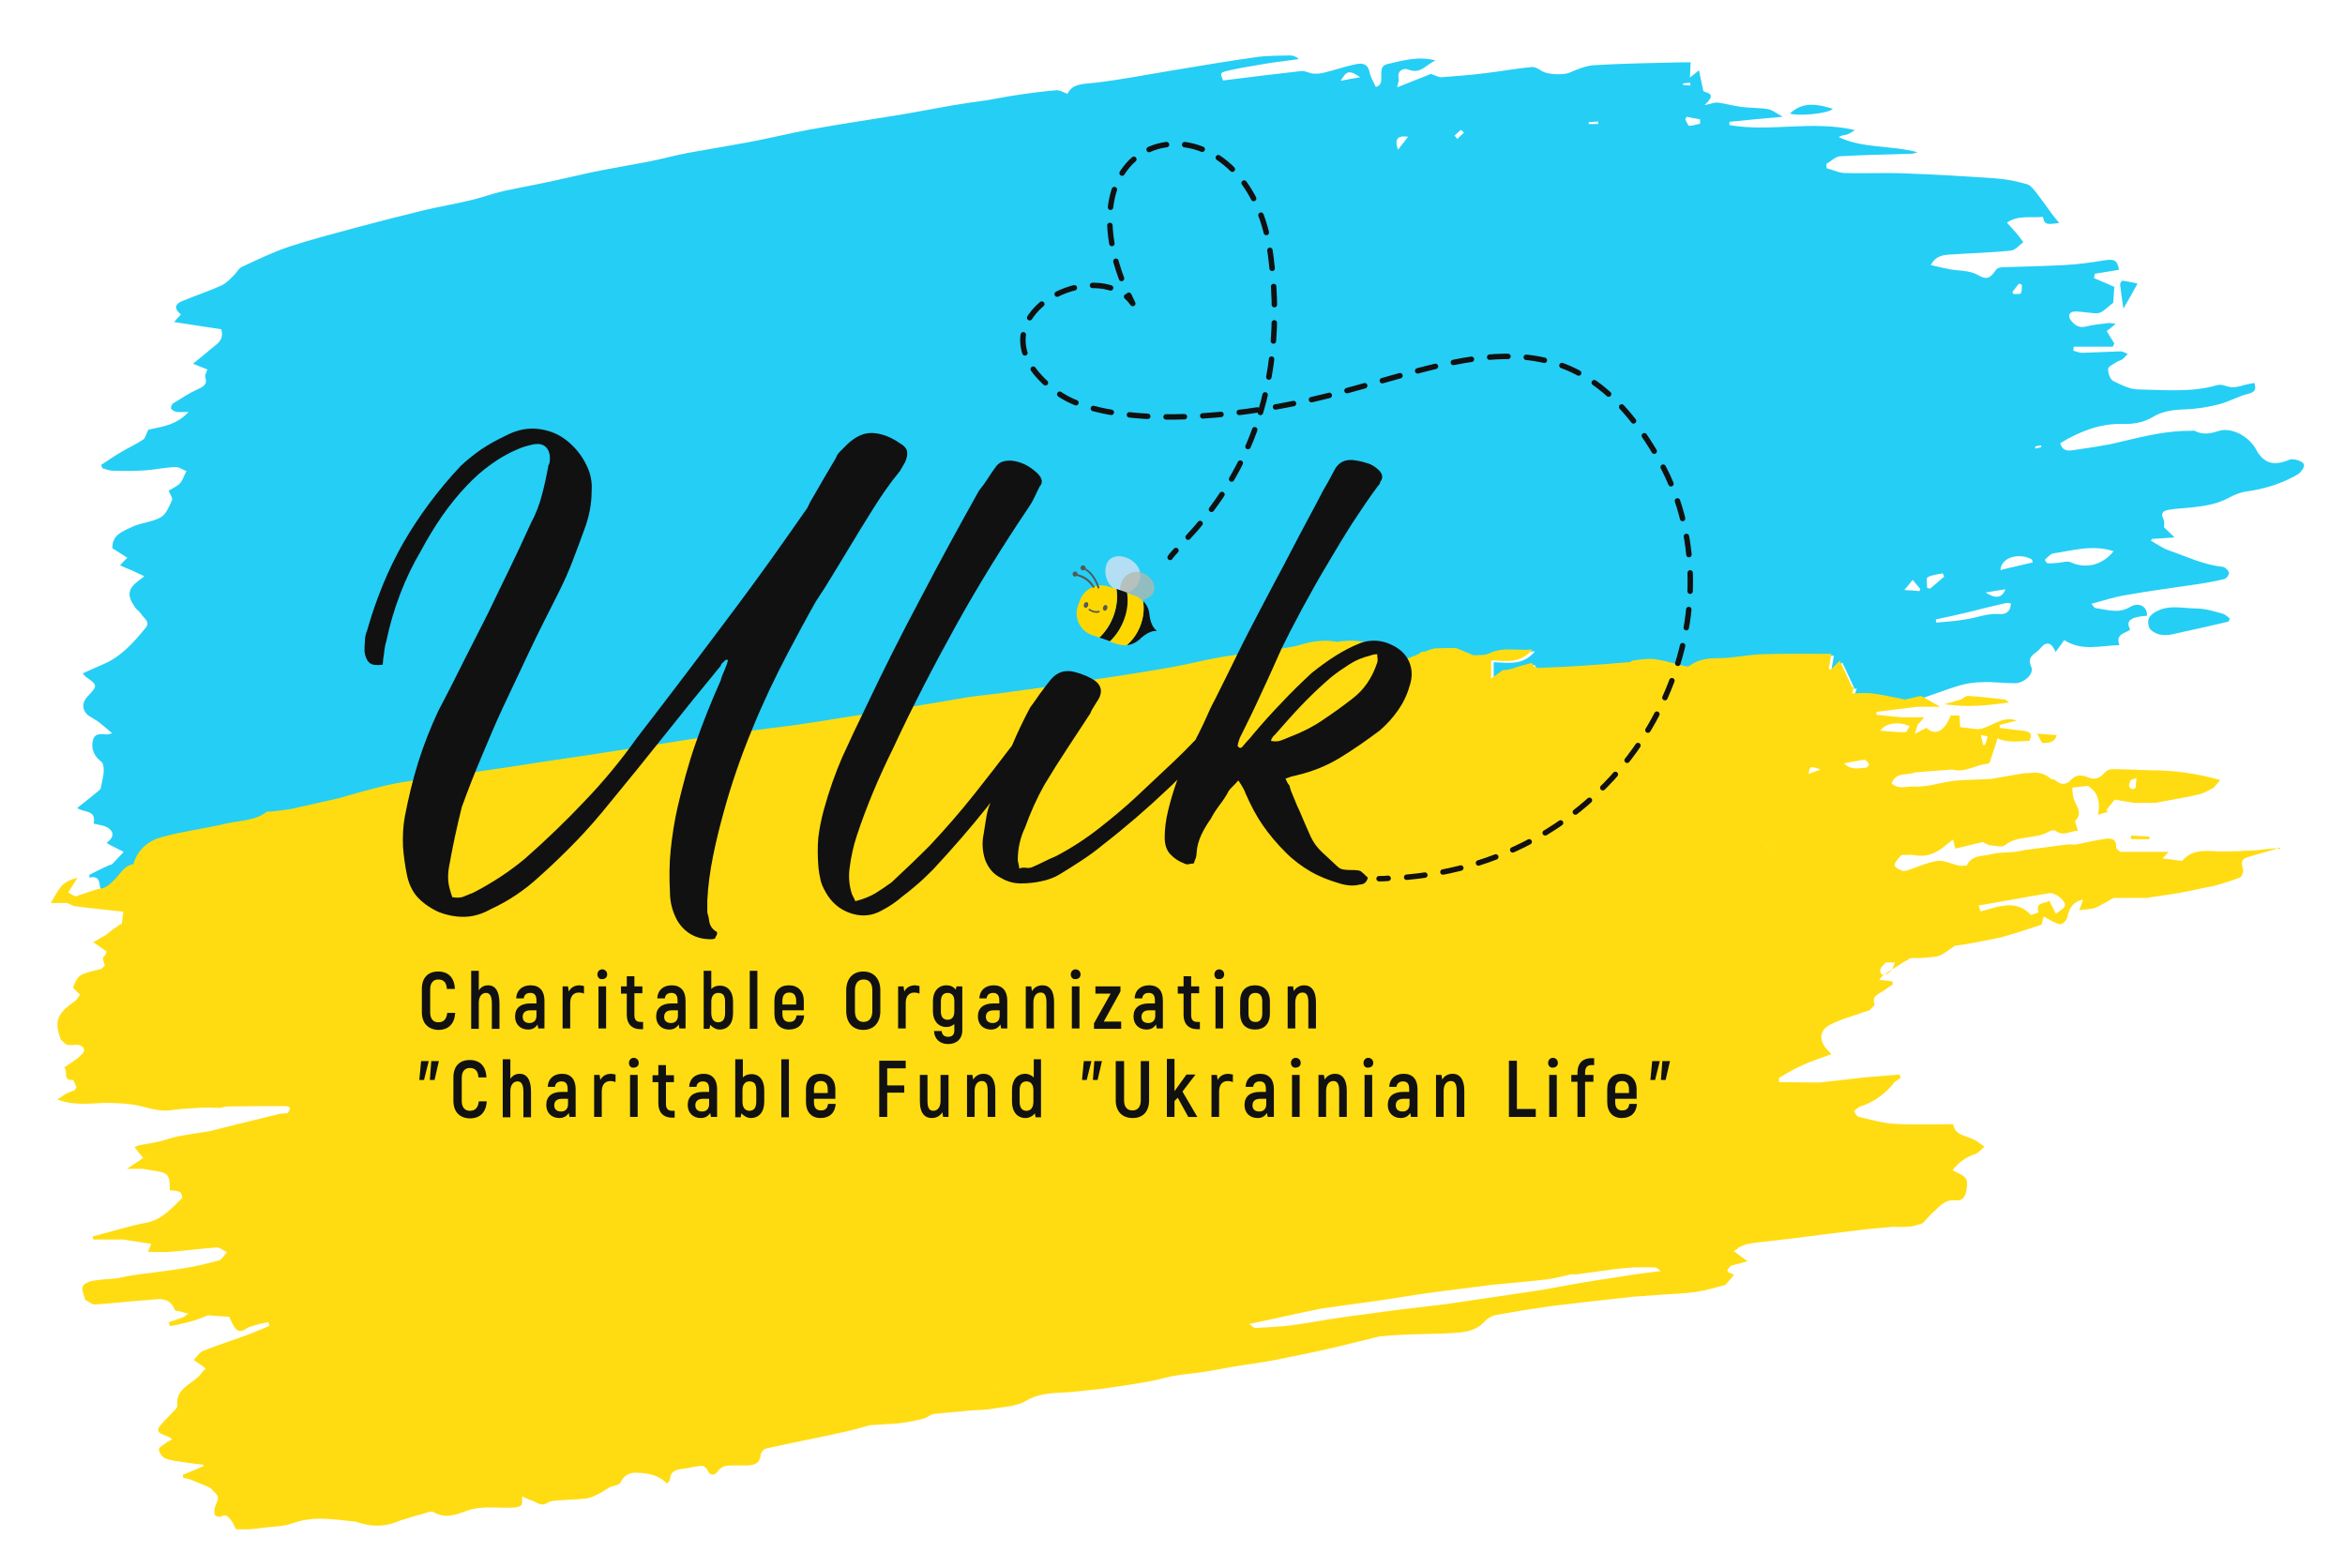 <?xml version="1.0" encoding="UTF-8"?> <!-- Generator: Adobe Illustrator 27.2.0, SVG Export Plug-In . SVG Version: 6.00 Build 0) --> <svg xmlns="http://www.w3.org/2000/svg" xmlns:xlink="http://www.w3.org/1999/xlink" id="Слой_1" x="0px" y="0px" viewBox="0 0 646.5 432.3" style="enable-background:new 0 0 646.5 432.3;" xml:space="preserve"> <style type="text/css"> .st0{fill:#25CEF5;} .st1{fill:#FFDC11;} .st2{opacity:0.75;fill:#E2E3F4;} .st3{opacity:0.75;fill:#B7B7AC;} .st4{fill:#F3E300;} .st5{fill:#111111;} .st6{fill:#FFD700;} .st7{fill:#515958;} .st8{fill:none;stroke:#111111;stroke-width:1.5;stroke-linecap:round;stroke-linejoin:round;} .st9{fill:none;stroke:#111111;stroke-width:1.5;stroke-linecap:round;stroke-linejoin:round;stroke-dasharray:5.057,5.057;} .st10{fill:none;stroke:#111111;stroke-width:1.5;stroke-linecap:round;stroke-linejoin:round;stroke-dasharray:5.015,5.015;} </style> <path class="st0" d="M614.4,171.4c-5.2,1.2-10.3,2.4-15.5,3.5c-1.2,0.3-2.6,0.3-3.8,0c-1-0.3-2.3-1.1-2.6-1.9 c-0.4-1.4-0.6-2.7,1.3-4c3.9-2.5,8-1.2,11.9-1.2c2.3,0,4.7,0.8,7,1.4c0.8,0.2,1.4,0.9,2.1,1.4C614.6,170.8,614.5,171.1,614.4,171.4z "></path> <path class="st0" d="M589.3,78.2c-1.4,2.6-2.5,4.5-3.9,6.9c-0.4-2.8-0.7-4.8-0.9-6.7c0-0.3,0.5-1.1,0.7-1 C586.6,77.6,588,77.9,589.3,78.2z"></path> <g> <path class="st0" d="M37.5,238.5c-2.3,0.3-3.3,2.2-4.7,3.7c-1.4,1.4-2.7,3.1-5,3.1c-0.6-1.5,0.1-4-3.2-3.3c0-0.3,0.1-0.5,0.1-0.8 c1.8-0.9,3.5-1.8,5.3-2.6c0.3-0.1,0.7-0.1,0.9-0.3c1.1-1.1,2.2-2.3,3.2-3.4c-1.2-0.6-2.4-1.2-3.6-1.8c-0.4-0.2-0.7-0.4-1.1-0.7 c1.6-1.1,2.3-2.6,0.7-3.9c-1.1-0.9-2.8-1-4.3-1.4c0.9-3.9-2.9-3-4.5-4.3c2.1-1.7,4.2-3.3,6.2-5c0.4-0.4,0.4-1.3,0.6-2 c0.2-1.1,0.5-2.2,0.5-3.3c0-0.8-0.1-2-0.6-2.4c-1.9-1.4-3-3.5-2.4-5.9c0.6-2.4,2.6-1.6,4.2-1.7c0.2,0,0.3-0.1,1.1-0.3 c-1.4-1.2-2.5-2.2-3.7-3.1c-0.8-0.6-1.8-1.1-2.7-1.7c-1.9-1.4-2-3.6-0.4-5.3c2.9-3.1,2.9-3.1-0.6-5.6c-0.1-0.1-0.2-0.2-0.7-0.8 c2-0.9,3.7-1.7,5.6-2.5c5-2.1,8.4-6,11.7-10c1.5-1.8-0.5-2.7-1.2-3.9c-0.4-0.7-1.3-1.2-1.7-1.9c-2.3-3.3-2-5.1,1.3-7.5 c0.4-0.3,0.7-0.5,1.3-1c-1.3-0.6-2.4-1.1-3.4-1.6c-1-0.4-2-0.8-3.3-1.4c0.6-0.7,1.2-1.3,2-2.1c-1.4-0.9-2.8-1.8-4.1-2.6 c-0.2-3.8,3-4.7,5.4-5.9c2.5-1.2,5.6-1.3,8-2.7c1.4-0.8,2.2-2.9,3-4.6c0.3-0.6-0.5-1.6-0.9-2.7c0.8-0.5,2.2-1.1,3.1-2 c0.8-0.9,1.2-2.3,1.8-3.4c-1.1-0.4-2.1-1.2-3.2-1.1c-2.7,0.1-5.4,0.7-8,0.9c-3,0.2-6,0.2-9.1,0.1c-1,0-2-0.4-2.9-0.7 c-0.1-0.3-0.2-0.6-0.3-0.9c1.7-1.1,3.4-2.3,5.1-3.3c2.1-1.3,4.4-2.3,6.5-3.7c0.6-0.4,0.7-1.4,1.4-2.7c3.2-0.8,7.5-1,11.1-4.9 c-1.5,0-2.5,0.1-3.3,0c-0.5-0.1-1.3-0.5-1.5-0.9c-0.2-0.4,0.2-1.3,0.6-1.5c2.1-1.3,4.2-2.7,6.4-3.7c1.7-0.8,3.1-1.3,2.4-3.5 c-0.2-0.5,0.3-1.3,0.6-2.1c-1-0.4-2.2-0.9-4-1.6c2-1.6,3.5-2.8,5-4.1c1.5-1.3,3.7-2.3,2.8-5.4c-4.1-0.6-8.4-1.3-13-2 c0.8-0.9,1.3-1.5,1.9-2.1c-2-1.5-1.7-2.9,0.4-3.7c3.6-1.5,7.3-2.7,10.8-4.3c1.3-0.6,2.4-1.8,3.5-2.9c0.7-0.7,1.2-1.8,2.1-2.2 c4.3-2,8.6-4.1,13.1-5.6c6.1-2,12.4-3.6,18.6-5.3c6.1-1.6,12.2-3.2,18.4-4.7c4.2-1,8.5-1.7,12.6-2.7c3.2-0.7,6.3-1.9,9.4-2.6 c4.6-1,9.2-1.8,13.7-2.8c4.6-1,9.1-2.1,13.7-3c4.1-0.8,8.3-1.5,12.5-2.3c3.6-0.7,7.2-1.7,10.8-2.4c5.5-1,11-1.9,16.5-2.9 c5.8-1.1,11.6-2.5,17.4-3.6c8.5-1.5,17.1-2.8,25.7-4.2c4.6-0.8,9.3-1.7,13.9-2.5c2.9-0.5,5.8-0.9,8.8-1.3c3.1-0.5,6.3-1.2,9.4-1.6 c3.3-0.5,6.6-0.9,10-1.2c0.9-0.1,1.8,0.5,3.1,1c1.4-3,4.6-2.7,7.9-3.1c6.7-0.8,13.4-2.1,20-3.2c8-1.3,15.9-2.7,23.9-3.8 c3.2-0.5,6.4-0.4,9.6-0.5c0.8,0,1.6,0.3,2.4,1c-3.3,0.5-6.6,0.8-9.9,1.4c-3.4,0.6-6.8,1.1-10.1,1.9c-1.8,0.5-1.7,0.7-0.9,2.6 c7.2-0.9,14.4-1.8,21.6-2.6c1-0.1,2.1,0.6,3.2,0.7c1.1,0.1,2.2,0,3.2-0.3c2.9-0.7,5.7-1.7,8.7-2.3c1.8-0.4,3.3,0,3.7,2.3 c0.3,1.4,1.1,2.6,1.7,4c1.8-0.5,1.5-2,1.5-3.3c0-1.3,0-2.6,1.6-3c4.4-1,8.7-2.3,13.4-1c-2.5,0.9-4,3.9-7.5,2.5 c-1.2-0.5-3.2,0.1-2.7,2.5c0.1,0.6-0.2,1.2-0.4,2.4c3.5-1.4,6.7-2.7,9.3-3.7c1.3,0.4,2.2,1,3,0.9c4-0.3,8-0.6,11.9-1.1 c4.3-0.5,8.5-1.3,12.8-1.7c0.9-0.1,2,0.5,2.9,1.1c1.5,1,6,1.2,7.7,0.4c2.1-0.9,4.3-1.8,6.5-2c8.1-0.5,16.1-0.6,24.2-0.8 c0.8,0,1.6,0,2.6,0c-0.1,1.4-0.1,2.6-0.2,4.2c0.9-0.7,1.5-1.2,2.5-2c0.4,1.9,0.7,3.5,1.2,5.7c0.5,0.6,4.2,0.4,0.3,3.9 c2-0.4,2.9-0.8,3.7-0.7c2.2,0.3,4.3,0.9,6.5,1.2c2.4,0.3,4.9,0.2,7.3,0.6c1.2,0.2,2.4,1.2,4.1,2.1c-5.4,0.5-10,0.9-14.7,1.4 c0,0.3,0,0.6,0,0.9c11.3,2,22.8-1.4,34.6,1.4c-1,0.6-1.6,1-2.2,1.2c-0.7,0.2-1.5,0.2-2.3,0.7c6.7,3.2,14.2,2.2,21.8,4.2 c-0.9,0.2-1.2,0.4-1.5,0.4c-6.6,0.2-13.3,0.3-19.9,0.7c-1.3,0.1-2.5,1.4-3.8,2.1c0,0.4,0.1,0.8,0.1,1.2c1.6,0.4,3.1,1.2,4.7,1.3 c5.4,0.2,10.9-0.1,16.3,0.1c8.5,0.3,17.1,0.8,25.6,1.4c2.9,0.2,5.8,0.8,8.6,1.6c1.1,0.3,2,1.6,2.8,2.6c1.4,1.8,2.7,3.7,4.1,5.6 c0.6,0.8,1.2,1.5,2,2.5c-3.7,0.5-4,0.4-4.5-1.7c-3.2,0.4-6.7-0.6-9.9,1.6c0.9,1,1.8,2,2.6,2.9c0.7,0.8,1.3,1.7,1.9,2.5 c-1.1,0.8-2.2,2.2-3.4,2.3c-5.5,0.6-11.1,0.7-16.7,1.1c-2,0.1-4,0.3-5.4,2.9c2.4,0.5,4.7,1.2,7,1.4c2.1,0.2,4.1,0.3,6.1,1.4 c2.4,1.4,3.3,0.8,4.9-1.5c0.3-0.5,1.2-0.7,1.9-0.7c5.7-0.2,11.3-0.3,17-0.6c3.7-0.2,7.3-0.7,11-1.3c2.7-0.4,3.5-0.1,4,2.6 c-2.2,0.4-4.4,0.7-6.7,1.1c-0.1,0.4-0.1,0.8-0.2,1.2c1.9,0.8,3.7,1.6,5.6,2.4c-0.1,1.5-0.2,3.3-0.3,4.4c-1.5,1.1-2.4,2.2-3.6,2.7 c-1,0.4-2.2,0.1-3.3,0c-1.2-0.1-2.4-0.3-3.6-0.3c-1.6,0-2.1,1.2-1.2,2.4c1.1,1.4,2.3,2.3,4.4,1.7c1.9-0.5,3.9-0.6,5.9-0.9 c0.5-0.1,0.9,0.1,2.1,0.2c-1.1,0.9-1.8,1.5-2.5,2c0.7,1.2,1.4,2.3,2.1,3.4c-0.1,0.3-0.3,0.6-0.4,0.9c-3.6,0-7.2,0-10.8,0 c0,0.4-0.1,0.8-0.1,1.1c0.8,0.2,1.6,0.6,2.4,0.6c3.5-0.1,7.1-0.3,10.6-0.4c0.7,0,1.4,0.5,2,0.7c-0.5,0.5-1,1.1-1.5,1.5 c-0.4,0.3-1.1,0.4-1.5,0.7c-0.9,0.6-2.3,1.2-2.4,1.9c-0.1,1.1,0.5,2.8,1.3,3.3c2.2,1.1,4.7,2.4,7.1,2.4c7.2,0.1,14.5,0.9,21.7-1.2 c1.2-0.4,2.8,0.6,4.3,0.6c1.4,0,2.8-0.6,4.3-0.9c0.5-0.1,1-0.2,1.6-0.3c0.6,1.8,0.2,2.5-1.7,3c-2.8,0.7-5.3,2.2-8.1,2.9 c-3.1,0.8-6.3,1.3-9.5,1.4c-3.1,0.1-6.1,0.5-8.7,2.1c-2.7,1.6-5.5,2-8.5,1.9c-6.2-0.1-11.7,2.1-17,5.3c0.4,1.8,1.7,2.2,3.1,2 c4.7-0.7,9.5-1.3,14.1-2.5c6.3-1.5,12.6-3,19.1-2.9c0.2,0,0.5-0.1,0.7,0c2.3,1.2,4.4,0.8,6.8,0c3.6-1,8.2,1.6,10.1,5 c2.1,4,4.9,4.8,9.2,3c1.2-0.5,4.1,0.4,4.1,1.5c0,0.8-0.9,2-1.7,2.5c-4.3,2.5-9,4-14,4.7c-1.7,0.2-3.4,0.9-4.9,1.7 c-4.2,2.3-8.8,2.6-13.5,3c-1.1,0.1-2.2,0.2-3.3,0.4c-1.6,0.3-2.2,1-1.3,2.7c0.3,0.7,0.1,1.6,0.1,2.1c0.8,0.8,1.6,1.5,2.9,2.8 c-2.5,0.2-4.4,0.3-6.2,0.4c-0.1,0.2-0.2,0.3-0.3,0.5c1.6,0.9,3.2,2.1,5,2.7c4.9,1.7,9.6,4,14.8,4.5c0.6,0.1,1.6,1,1.7,1.6 c0.1,0.6-0.7,1.7-1.4,1.8c-2.4,0.6-4.8,1-7.3,1.4c-6.6,1-13.1,1.8-19.7,3c-3.1,0.5-6.2,1.5-9.5,2.4c0.5,0.6,0.8,1.2,1.2,1.2 c3.1,0.4,6.2,1.6,9.4-0.3c2.5-1.5,4.9-0.1,4.7,2.4c-4.5,0.3-6,1.4-4.6,3.8c-1.3,1.1-4.2,1.1-3,4.3c-5.2,0.1-10.3,1.8-15.2-1.4 c-0.6,0.9-1.4,1.9-2.4,3.3c-1.3-3.2-2.9-2.7-4.3-0.9c-1.1,1.4-3.8,1.9-2.4,5c0.9,1.9-2,4.5-4.5,4.5c-2.9,0-5.8-0.4-8.7-0.3 c-2.2,0-4.4,0.3-6.5,0.9c-3.4,1-6.7,2.3-10,3.4c-1.5,0.3-2.9,0.7-4.4,1c-3-0.6-6.1-1.3-9.1-1.7c-1.7-0.2-3.5,0-5.5,0 c0.2-0.7,0.4-1.3,0.6-1.9c-0.2,0.1-0.4,0.2-0.6,0.2c-1.1-2.4-2.2-4.9-3.4-7.3c-0.9,0.9-1.7,1.7-2.5,2.5c-0.2-0.1-0.4-0.2-0.5-0.3 c0.2-1.3,0.4-2.5,0.7-4.1c-6.5,0-12.7-0.1-19,0.1c-4,0.1-8,1.1-12.1,1.1c-2.9,0-5.6,0.3-8,2.1c-0.3,0.2-0.8,0.2-1.2,0.1 c-2.7-0.6-5.4-1.5-8.2-1.9c-2-0.3-4,0.1-6,0.3c-0.4,0-0.8,0.5-1.3,0.5c-4.4,0.4-8.8,0.7-13.2,1c-3.3,0.2-6.6,0.4-9.9,0.5 c-1.3,0-2.8,0.6-3.6-1.2c-0.1-0.2-2.2,0.5-3.4,0.8c-1.5,0.5-3,1.1-4.7,1.1c-0.9,0.7-1.8,1.3-3.2,2.3c0-2,0-3.3,0-5 c3.8,0.1,8,1.1,11.4-3c-4.3,0.4-8.2-0.8-12,1.1c-1.2,0.6-2.9,0.4-4.3,0.5c-1.3-0.6-2.7-1.1-4-1.7c-0.3-0.1-0.6-0.2-0.8-0.3 c-2,0-3.9,0-5.9,0.1c-0.3,0.1-0.7,0.2-1,0.3c-0.2,0-0.3,0-0.4,0.1c-0.3,0.1-0.6,0.2-1,0.4c0,0,0,0,0,0c-0.2,0-0.3,0.1-0.5,0.1 c-0.2,0-0.3,0-0.5,0c-0.5,0.3-1,0.6-1.5,0.9c-1.3,0.5-2.6,1-3.9,1.4c-0.3,0.2-0.7,0.3-1,0.5c-0.3,0-0.6,0-0.9,0 c-0.2-0.2-0.3-0.4-0.5-0.5c-3.7-4.7-8.8-5.7-14.4-5.2c-0.4,0-0.7,0.2-1.1,0.2c-3.4-0.6-6.6-0.3-9.9,0.7c-2.6,0.8-5.3,1.1-7.9,1.5 c-4.8,0.7-9.6,1.2-14.4,2c-4.6,0.8-9.1,2-13.7,2.8c-7.9,1.4-15.9,2.6-23.9,3.8c-6.9,1.1-13.7,2.1-20.6,3c-3.9,0.6-7.9,0.9-11.8,1.5 c-5.5,0.9-11,1.9-16.6,2.8c-5.9,1-11.8,1.9-17.7,2.8c-4.3,0.7-8.5,1.4-12.8,2c-6.7,0.9-13.5,1.7-20.2,2.6c-6.9,1-13.8,2.1-20.8,3.2 c-6.1,0.9-12.1,1.9-18.2,2.8c-6.8,1-13.7,2-20.5,3.1c-5.3,0.8-10.6,1.5-15.9,2.3c-4.9,0.7-9.8,1.2-14.7,2.1c-4,0.8-8,1.9-11.9,3 c-1.6,0.4-3.1,1-4.7,1.3c-4,0.9-8,1.8-12,2.7c-1.9,0.4-3.9,0.5-5.9,0.8c-0.4,0-0.9-0.1-1.2,0.1c-3.3,2.5-7.4,2.3-11.1,3.2 c-5.9,1.4-11.9,2.1-17.7,3.7C41.7,232,38.6,234.4,37.5,238.5z M582.7,152c-5.8-1.9-11.2-0.2-16.6,0.6c-0.8,0.1-1.6,1.1-2.3,1.7 c-0.1,0.1,0.4,1,0.7,1c0.9,0.1,1.9,0,2.9-0.1c1.2-0.1,2.6-0.6,3.6-0.1C575,156.9,579.6,155.9,582.7,152z M533.7,170.8 c0,0.3,0.1,0.6,0.1,0.9c2.7-0.3,5.4-0.4,8.1-0.9c2.9-0.4,5.7-1.6,8.6-1.5c1.7,0.1,2.8,0.1,3.6-1.4c0.2-0.4,0.2-1,0.3-1.5 c-0.5-0.1-1-0.2-1.4-0.1c-3.2,0.7-6.3,1.5-9.5,2.3C540.3,169.4,537,170.1,533.7,170.8z M560.4,155.1c-0.1-0.3-0.1-0.6-0.2-0.8 c-3.4-2-8.5-0.7-8.7,2.9C554.6,156.4,557.5,155.8,560.4,155.1z M536,159c-0.1-0.3-0.3-0.6-0.4-0.9c-1.4,0.3-3,0.4-4.2,1.1 c-0.4,0.3-0.1,1.9-0.1,2.9c0.3,0.1,0.5,0.2,0.8,0.2C533.4,161.3,534.7,160.1,536,159z M547.4,163.4c2.9,1.8,4.5,1.5,5.5-0.9 C550.8,162.8,549.1,163.1,547.4,163.4z M385.4,41.3c0.9-1.1,1.7-2.2,2.8-3.6C385.3,37.3,384.4,38.3,385.4,41.3z M525,162.7 c1.9,0.1,3,0.2,4.2,0.3c0.1-0.2,0.1-0.4,0.2-0.6c-0.7-0.8-1.3-1.6-2.1-2.5C526.6,160.7,526.1,161.5,525,162.7z M369.6,22.3 c2-0.4,3.5-0.7,5.4-1C372,19.3,371.3,19.4,369.6,22.3z M468.7,34.1c0-0.4,0-0.8,0-1.2c-1.2-0.2-2.5-0.4-3.7-0.7 c-0.1,0.2-0.2,0.4-0.4,0.7c0.4,0.6,0.7,1.7,1.1,1.8C466.7,34.7,467.7,34.3,468.7,34.1z M557.4,78.5c-0.3-0.1-0.5-0.2-0.8-0.3 c-0.6,0.8-1.2,1.5-1.8,2.3c0.1,0.2,0.2,0.4,0.3,0.6c0.7-0.1,1.8,0.1,2-0.2C557.5,80.2,557.4,79.3,557.4,78.5z M401,37.4 c0.3,0.3,0.5,0.6,0.8,0.9c0.6-0.6,1.2-1.2,1.8-1.7c-0.3-0.3-0.5-0.5-0.8-0.8C402.2,36.3,401.6,36.8,401,37.4z M466,23.6 c0-0.3,0-0.6,0-0.8c-0.7,0.1-1.4,0.1-2,0.2c0,0.1,0,0.3,0,0.4C464.6,23.5,465.3,23.5,466,23.6z M440.6,34.2c0-0.2,0-0.4,0-0.7 c-0.9,0.1-1.8,0.1-2.6,0.2c0,0.2,0,0.3,0,0.5C438.8,34.2,439.7,34.2,440.6,34.2z M561.1,123.1c0,0.2,0,0.4,0,0.6 c0.6-0.1,1.2-0.3,1.7-0.4c0-0.2-0.1-0.3-0.1-0.5C562.2,122.9,561.6,123,561.1,123.1z"></path> <path class="st0" d="M493.5,31.3c3.6-3.4,7.5-2.6,11.8-1.3C504,31.4,495.4,32.1,493.5,31.3z"></path> <g> <path class="st1" d="M545.4,194.6c2.6-0.1,5.2-0.5,7.8-0.8c0.2,0,0.5,0,0.7,0c-0.4-0.3-0.8-0.8-1.2-0.9c-3.4-0.4-6.8-0.8-10.2-1 c-0.6,0-1.3,0.7-1.9,1c-1.5,0.4-3.1,0.9-4.6,1.3C539.3,194.6,542.4,194.8,545.4,194.6z"></path> <path class="st1" d="M563.2,204.9c1.4-0.1,3.2,0.1,3.8-2.2c-1.6-0.1-3-0.2-5.4-0.4C562.4,203.6,562.8,204.9,563.2,204.9z"></path> <path class="st1" d="M627.8,233.9c-2.1,0.1-4.1,0.4-6.1,0.6c-1,0-1.9,0.1-2.9,0.1c-0.4,0-0.7,0-1.1,0.1c-1.3,0-2.7,0.1-4,0.1 c-4.1,0.2-8.7-1.4-12.1,2.6c-1.8-0.2-3.6-0.5-5.4-0.7c0.5-0.5,0.9-1,1.7-1.8c-4.5,0-9,0-13.4,0c0.1,0,0.2,0.1,0.3,0.1 c-0.1,0-0.2-0.1-0.3-0.1c-0.4-0.4-1.1-0.9-1.1-1.2c0.2-2.4-1.4-2.6-2.9-2.4c-2.7,0.4-5.4,1-8.2,1.6c-0.9,0-1.8-0.1-2.6,0 c-3.8,0.5-7.7,1-11.5,1.5c-0.8,0.2-1.6,0.3-2.4,0.5c-2.2,0.2-4.5,0.1-6.6,0.6c-2.4,0.7-5.6,0.1-7,3.2c1.5,0,3,0,4.5,0 c-1.5,0-3,0-4.5,0c-0.7,0-1.4,0.1-2.1,0c-2-0.4-4-1.5-5.9-1.3c-2.9,0.4-5.8,1.8-8.6,2.7c0.7,0,1.3,0.1,2,0.1c-0.7,0-1.3-0.1-2-0.1 c-0.3,0-0.6,0.1-1,0.1c-0.2,0-0.5,0.1-0.7,0.1c0.2,0,0.5-0.1,0.7-0.1c-2.9-1.3-3-1.5-0.4-4.4c1.2,0,2.5-0.2,3.6,0 c3.7,0.7,6.5-0.8,9.1-3.1c0.4-0.3,0.8-0.6,1.5-1.2c0.3,0.9,0.4,1.6,0.7,2.5c2.6-0.6,5-1.2,7.5-1.8c0.6,0.3,1.3,0.6,1.9,0.9 c1.4,0,3.4,0.7,4.2,0c3.6-2.9,8.5-1.6,12.2-3.8c0.5-0.3,1.4-0.5,1.8-0.2c2.3,1.7,4.2-0.1,6.2,0c-0.3-1.2-1-2.4-0.7-2.8 c2-2.2,0.3-3.9-0.4-5.8c-0.4-1-0.4-2.2-0.5-3.3c-0.2,0.4-0.3,0.8-0.4,1.3c0.1-0.4,0.3-0.8,0.4-1.3c1.4-0.2,2.9-0.3,4.3-0.5 c2.9,1.8,3.5,4.6,2.8,8c1.2-0.4,1.9-0.6,2.7-0.8c-0.1-0.2-0.3-0.3-0.4-0.5c0.8-1,1.5-1.9,2.3-2.9c1.8,0.3,3.6,0.6,5.4,0.9 c1.9,0,3.8,0,5.8,0c4-0.8,8-1.4,11.9-2.3c1.5-0.3,2.8-1.2,4.2-1.9v0c0.5-0.6,1.1-1.2,1.8-2.1c-6.7-1.9-13-2.7-19.4-2.7 c-3.5-0.1-6.9-0.3-10.4-0.3c-0.7,0-1.6,0.4-2,0.9c-1.3,1.6-2.8,2.2-4.8,1.3c-1.7-0.7-3.2-0.7-4.6,0.8c-1.3,1.4-2.7,1.4-4.2,0.1 c-0.3-0.3-0.8-0.3-1.3-0.4c-1.8-1.8-4-1.9-6.3-1.6c0.2,0.2,0.3,0.3,0.5,0.4c-0.2-0.1-0.3-0.3-0.5-0.4c-0.3,0-0.6,0-1,0 c-3.1,0.5-6.1,1.1-9.2,1.6c-2.4,0.1-4.8,0.2-7.2,0.3c-1.2,0.1-2.4,0.1-3.6,0.3c-2.1,0.3-4.1,0.8-6.2,1.2c-1.4,0.2-2.9,0.4-4.3,0.3 c-2-0.1-4.3,0.9-6.1-0.9c1.2-3.2,4.2-2.1,6.4-3c3.4-0.3,6.9-0.5,10.3-0.8c3.6,1,6.6-1.4,9.9-1.6c0.3,0,0.6-0.7,0.7-1.1 c0.7-2,1.3-3.9,1.9-5.9c2.8,1.3,5.8,0.8,8.8,0.7c0.8-1.8,0.4-2.6-1.8-2.8c-2.1-0.2-4.3-0.5-6.4-0.8c0-0.3,0-0.6,0-0.8 c1.6-0.4,3.1-0.8,4.7-1.2c-4.2-1.5-7.1,2.1-10.8,2.4c-1.5-0.2-3.1-0.4-4.8-0.6c0-0.8-0.1-2-0.2-3.2c-1,0-1.7,0-2.4,0 c-1.7,4.4-4.3,5.7-6.7,3.4c-0.9,0.5-1.8,0.9-3.2,1.7c0.4-1.3,0.6-2,0.8-2.6c0.5-0.5,1-1,1.8-2c-2.5,0-4.4,0-6.3,0 c-2.3-0.2-4.6-0.5-6.9-0.7c0-0.3,0-0.5,0-0.8c3.8-0.5,7.5-0.9,11.3-1.4c-0.2-0.2-0.5-0.4-0.7-0.5c0.2,0.2,0.5,0.4,0.7,0.5 c1.9,0,3.8,0,6.3,0c-2.2-1.3-3.7-2.1-5.3-3c-1.5,0.3-2.9,0.7-4.4,1c-3-0.6-6.1-1.3-9.1-1.7c-1.7-0.2-3.5,0-5.5,0 c0.2-0.7,0.4-1.3,0.6-1.9c-0.2,0.1-0.4,0.2-0.6,0.2c-1.1-2.4-2.2-4.9-3.4-7.3c-0.9,0.9-1.7,1.7-2.5,2.5c-0.2-0.1-0.4-0.2-0.5-0.3 c0.2-1.3,0.4-2.5,0.7-4.1c-6.5,0-12.7-0.1-19,0.1c-4,0.1-8,1.1-12.1,1.1c-2.9,0-5.6,0.3-8,2.1c-0.3,0.2-0.8,0.2-1.2,0.1 c-2.7-0.6-5.4-1.5-8.2-1.9c-2-0.3-4,0.1-6,0.3c-0.4,0-0.8,0.5-1.3,0.5c-4.4,0.4-8.8,0.7-13.2,1c-3.3,0.2-6.6,0.4-9.9,0.5 c-1.3,0-2.8,0.6-3.6-1.2c-0.1-0.2-2.2,0.5-3.4,0.8c-1.5,0.5-3,1.1-4.7,1.1c-0.9,0.7-1.8,1.3-3.2,2.3c0-2,0-3.3,0-5 c3.8,0.1,8,1.1,11.4-3c-4.3,0.4-8.2-0.8-12,1.1c-1.2,0.6-2.9,0.4-4.3,0.5c-1.3-0.6-2.7-1.1-4-1.7c-0.3-0.1-0.6-0.2-0.8-0.3 c-2,0-3.9,0-5.9,0.1c-0.3,0.1-0.7,0.2-1,0.3c-0.2,0-0.3,0-0.4,0.1c-0.3,0.1-0.6,0.2-1,0.4c0,0,0,0,0,0c-0.2,0-0.3,0.1-0.5,0.1 c-0.2,0-0.3,0-0.5,0c-0.5,0.3-1,0.6-1.5,0.9c-1.3,0.5-2.6,1-3.9,1.4c-0.3,0.2-0.7,0.3-1,0.5c-0.3,0-0.6,0-0.9,0 c-0.2-0.2-0.3-0.4-0.5-0.5c-3.7-4.7-8.8-5.7-14.4-5.2c-0.4,0-0.7,0.2-1.1,0.2c-3.4-0.6-6.6-0.3-9.9,0.7c-2.6,0.8-5.3,1.1-7.9,1.5 c-4.8,0.7-9.6,1.2-14.4,2c-4.6,0.8-9.1,2-13.7,2.8c-7.9,1.4-15.9,2.6-23.9,3.8c-6.9,1.1-13.7,2.1-20.6,3 c-3.9,0.6-7.9,0.9-11.8,1.5c-5.5,0.9-11,1.9-16.6,2.8c-5.9,1-11.8,1.9-17.7,2.8c-4.3,0.7-8.5,1.4-12.8,2 c-6.7,0.9-13.5,1.7-20.2,2.6c-6.9,1-13.8,2.1-20.8,3.2c-6.1,0.9-12.1,1.9-18.2,2.8c-6.8,1-13.7,2-20.5,3.1 c-5.3,0.8-10.6,1.5-15.9,2.3c-4.9,0.7-9.8,1.2-14.7,2.1c-4,0.8-8,1.9-11.9,3c-1.6,0.4-3.1,1-4.7,1.3c-4,0.9-8,1.8-12,2.7 c-1.9,0.4-3.9,0.5-5.9,0.8c-0.4,0-0.9-0.1-1.2,0.1c-3.3,2.5-7.4,2.3-11.1,3.2c-5.9,1.4-11.9,2.1-17.7,3.7c-3.7,1-6.8,3.4-7.9,7.5 c-2.3,0.3-3.3,2.2-4.7,3.7c-1.4,1.4-2.7,3.1-5,3.1c-2.1,0.7-4.2,1.4-6.3,2.1c-0.7-0.4-1.4-0.7-2-1.1c0.9-1.4,1.7-2.7,2.6-4.1 c-1.6,0.4-3.2,1.1-4.3,2.2c-1.2,1.3-2,3-3.1,4.8c1.5,0,3,0,4.5,0c0.8,0.3,1.5,0.8,2.3,0.9c4.4,0.6,8.8,1,13.2,1.5 c-0.1,1.1-0.3,2.2-0.4,3.3c-0.3,0.2-0.6,0.3-0.9,0.5c-0.2,0.1-0.4,0.3-0.5,0.4c-0.3,0.2-0.7,0.4-1,0.6c0,0-0.1,0.1-0.1,0.1 c-0.6,0.5-1.2,0.9-1.7,1.4c-0.1,0.4,0,0.7,0,0.9c-0.1-0.3-0.1-0.6,0-0.9c-1.2,0.7-2.4,1.4-3.7,2.1c1.5,1,2.6,1.8,3.7,2.6 c-0.3,0.8-0.6,1.7-0.9,2.5c0.1,0.5,0.3,1,0.4,1.4c-0.3,0.3-0.6,0.6-1,0.9c-1.9,0.5-3.9,0.8-5.6,1.7c-1,0.6-1.7,2.1-2.1,3.3 c-0.1,0.4,1.1,1.2,1.9,2.1c-0.4,0.4-0.8,1.3-1.5,1.8c-4.5,3.2-5.9,5.2-3.8,10.6c0.6,0.5,1.1,1.2,1.7,1.4c1,0.2,2.1,0,3.1,0 c2.1,0.6,1.9,1.8,0.7,2.9c-1.3,1.3-3,2.2-4.6,3.4c1.2,0.9-0.6,3.7,2.5,3.4c0.3,0.7,0.6,1.3,0.9,2c-0.2,0.3-0.3,0.5-0.5,0.8l0,0 c-0.8,0.3-1.6,0.6-2.4,1c-0.6,0.4-1.2,0.8-2.4,1.6c4.9,1.8,9.3,1,13.7,0.9c2.2,0.1,4.3,0.1,6.5,0.4c3.8,0.4,7.4,2.3,11.4,1.6 c2.9-0.4,5.9-0.5,8.8-0.7c1.5,0,3,0.1,4.5,0.1c0.1-0.1,0.1-0.1,0.2-0.2c0.2-0.2,0.4-0.4,0.6-0.6c-0.2,0.2-0.4,0.4-0.6,0.6 c-0.1,0.1-0.1,0.1-0.2,0.2c0.7-0.1,1.4-0.4,2.1-0.4c5.2-0.1,10.5-0.1,15.7-0.1c2,0,1.6,1,0.7,2c-0.6,0-1.3,0-1.9,0.1 c-3.8,0.9-7.6,1.9-11.4,2.8c-2.7,0.7-5.4,1.3-8,2c-3,0.5-6,0.9-9,1.5c-1.6,0.3-3.1,0.9-4.7,1.3c0,0,0,0,0,0 c-1.9,0.4-3.9,0.8-5.8,1.1c0.3,0.2,0.6,0.5,0.9,0.7c-0.2-0.2-0.5-0.5-0.9-0.7c-0.5,0.2-1,0.4-1.3,0.5c0.9,1.2,1.6,2.1,2.4,3 c-1.6,1.1-3.3,2.2-4.5,3c1,0,2.7,0,4.4,0c6.1,1.2,7.6,0.2,7.4,5.9c0.9,0.1,1.9,0.1,2.8,0.5c0.4,0.2,0.8,1.5,0.6,1.7 c-2.9,2.8-5.6,6-10,6.8c-3.9,0.7-7.6,1.9-11.5,2.9c-1,0.3-2.1,0.6-3.1,0.8c0,0.3,0.1,0.6,0.1,0.9c2.8,0,5.6,0,8.3,0 c2.6,0.4,5.1,0.8,7.7,1.2c-0.4,0.9-0.6,1.5-0.9,2.2c2.2,0,4.1,0.1,6,0c4.2-0.3,8.5-0.9,12.7-1.2c1-0.1,2.1,0.8,3.1,1.3 c-0.8,0.8-1.4,2.1-2.4,2.3c-3.3,0.9-6.6,1.7-10,2.2c-4.4,0.7-8.9,1.2-13.3,1.8c-1.5,0.2-3.1,0.6-4.6,0.9c-2.3,0.2-4.6,0.3-6.9,0.7 c-1,0.2-2.4,0.9-2.6,1.6c-0.3,1.1,0.4,2.4,0.7,3.6c0.9,0.5,1.9,1.4,2.8,1.3c4.8-0.3,9.5-0.9,14.3-1.2c2.8-0.2,6.1-1.2,7.6,2.7 c0.1,0.3,1.1,0.3,1.7,0.5c0.7,0.2,1.3,0.4,2,0.5c-0.5,0.4-1,0.9-1.6,1.1c-1.3,0.5-2.6,0.9-3.8,1.3c0.1,0.4,0.3,0.7,0.4,1.1 c3.6-0.7,7.1-1.5,10.4-3c2,0.1,3.9,0.3,5.9,0.4c0.3,0.6,0.6,1.3,0.9,1.9c1.1,2.3,2.2,2.6,4.4,1c1-0.3,1.9-0.6,2.9-0.9 c0.9-0.2,1.7-0.3,2.6-0.5c0.1,0.3,0.2,0.7,0.3,1c-1.8,0.7-3.5,1.5-5.3,2.2c-4.3,1.6-8.7,3-13,4.7c-1,0.4-1.7,1.6-2.6,2.5 c0.9,0.6,1.7,1.2,2.6,1.8c0.2,0.2,0.5,0.4,0.7,0.6c-0.3,0.4-0.7,0.6-0.9,0.9c-2,3.3-7.5,4-6.9,9.3c0,0.3-0.3,0.8-0.5,1 c-1,1.1-2,2.1-3,3.1c-2.6,2.8-2.5,3.2,1.1,4.5c0.3,0.1,0.6,0.4,1,0.7c-0.7,0.4-1.2,0.6-1.6,0.9c-0.8,0.6-2.1,1.3-2.1,1.8 c0.1,0.9,0.9,2.2,1.7,2.5c1.6,0.7,3.4,0.8,5.1,1.1c1.8,0.3,3.7,0.5,5.5,0.7c0,0.1,0,0.3,0,0.4c-1.9,0.8-3.8,1.6-5.7,2.4 c0,0.3,0.1,0.6,0.1,0.8c0.8,0.2,1.6,0.3,2.3,0.6c1.5,0.6,3,1.2,4.4,1.8c0.6,0.3,1.1,0.6,1.5,1.1c0.6,0.6,1.4,1.3,1.4,2 c0,1-0.7,1.9-0.9,2.9c-0.1,0.6-0.2,1.4,0.1,1.9c0.2,0.3,1.2,0.6,1.6,0.4c1.5-0.9,2.1,0.2,2.8,1c0.6,0.7,0.9,1.7,1.4,2.5 c1.1,0,2.3,0,3.4,0c1.3-0.1,2.6-0.2,3.8-0.4c2.8-0.4,5.7-0.3,8.2-1.2c3-1.1,5.9-1.4,8.9-1.3c2.9,0.1,5.8,0.5,8.7,0.8 c4.1,1.5,8.2,1.5,12.2-0.3c2-0.6,4-1.3,6.1-1.8c1.1-0.3,2.5-1,3.2-0.5c3.1,1.8,6.2,0.7,8.8-0.3c4.4-1.7,8.9-0.7,13.2-1 c2.7-0.2,2.4-0.9,2.3-3.1c1.1,0.5,1.8,0.9,2.6,1.1c1.4,0.4,2.6,1.9,4.4,0.7c0.9-0.6,2.2-0.6,3.3-0.7c2.5-0.2,4.9-0.2,7.4-0.5 c1.2-0.2,2.4-0.7,3.5-1.3c1-0.5,1.9-1.1,2.8-1.7c0.9-0.5,2.7-0.6,3.1-1.3c1-2.1,2.6-2.9,4.6-2.8c3,0.1,6,0.6,8.3,3 c0.3-0.4,0.7-0.7,0.8-1.1c0.1-2.4,1.8-2.8,3.7-3c1.7-0.2,3.4-0.7,5.1-0.8c0.5,0,1.3,0.6,1.5,1.1c0.8,1.9,2.1,1.5,2.9,0.4 c1.1-1.5,2.4-1.6,4-1.6c1.4,0,2.8,0,4.1,0c1.9-0.1,3.5-0.5,3.7-2.9c0.1-0.7,0.9-1.7,1.6-1.8c7.2-1.6,14.5-3,21.7-4.6 c2.3-0.5,4.6-1.2,6.8-1.8c2.6-0.2,5.2-0.3,7.8-0.5c1.5-0.2,2.9-0.4,4.4-0.7c1-0.3,2.1-0.4,3.1-0.8c0.8-0.3,1.5-1,2.3-1.1 c3.5-0.4,7-0.6,10.5-1c1.8-0.1,3.7-0.1,5.5-0.4c3.2-0.6,6.7-0.6,9.4-2.2c3.2-1.9,6.4-2.1,9.8-2.3c3.6-0.1,7.3-0.7,10.9-1 c2.1-0.3,4.2-0.6,6.3-0.9c-0.1-0.1-0.3-0.2-0.4-0.3c0.1,0.1,0.3,0.2,0.4,0.3c2.9-0.5,5.8-0.9,8.6-1.5c1.9-0.4,3.8-1,5.8-1.3 c2.5-0.4,5.1-0.6,7.6-1c2.8-0.4,5.6-1,8.5-1.5c3.8-0.6,7.6-1.1,11.3-1.8c4.2-0.8,8.4-1.7,12.6-2.6c5.4-1.2,10.8-2.6,16.2-3.9v0 c2.3-0.2,4.6-0.4,7-0.5c3.6-0.1,7.3-0.2,10.9-0.3c4.1-0.3,8.2,0,11.3-3.6c0.7-0.7,1.8-1.3,2.8-1.5c5.2-0.9,10.5-1.8,15.7-2.5 c7.3-0.9,14.6-1.7,21.8-2.5c0.1-0.1,0.1-0.2,0.2-0.2c-0.1,0.1-0.1,0.2-0.2,0.2c2.7-0.2,5.5-0.4,8.2-0.6c3.2-0.2,6.5-0.3,9.7-0.8 c2.7-0.4,5.3-1.2,7.9-1.9l0,0c0.8-0.9,1.6-1.9,2.4-2.8c-0.6-0.2-1.1-0.5-1.7-0.7c-0.1-0.2-0.1-0.4-0.2-0.6c0.3-0.4,0.7-0.8,1-1.2 c1.4-0.3,2.7-0.7,4.6-1.2c-1.6-1.2-2.7-2-3.8-2.8c0.6-0.4,1.1-0.7,1.5-1.1c-0.3-0.1-0.7-0.2-1-0.3c0.3,0.1,0.7,0.2,1,0.3 c0.7-0.3,1.3-0.6,2-0.8c1-0.2,2-0.4,3-0.5c3.2-0.4,6.5-0.7,9.7-1.1c6.1-0.8,12.3-1.6,18.4-2.3c3.1-0.4,6.1-0.6,9.2-0.9 c1.7,0,3.4,0.1,5-0.1c1.1-0.1,2.2-0.6,3.3-0.9c-0.5,0-1.1,0-1.6,0c0.5,0,1.1,0,1.6,0c0.8-0.9,1.6-1.8,2.4-2.6 c2-1.7,3.5-4.1,6.7-3.7c1.9,0.2,2.6-1.1,2.9-2.6c0.2-1.2,0.4-2.7-0.2-3.5c-0.8-1-2.3-1.5-3.6-2.2c1.6-2.1,3.6-3.6,6.1-4.4 c1-0.3,1.8-1.4,2.7-2.1c-0.9-0.6-1.7-1.3-2.6-1.8c-2.3-1.3-5.6-1.2-6-4.4c-5.6,0-10.9,0.2-16.2-0.1c-3.3-0.2-6.6-1.2-9.8-1.9 c-0.6-0.1-1-1-1.4-1.6c0.5-0.4,1-1,1.6-1.2c3.9-1.3,7.1-3.5,9.6-6.8c0.6-0.4,1.1-0.8,1.7-1.2c-0.1-0.3-0.2-0.6-0.3-0.9 c-3.2,0.3-6.4,0.5-9.7,0.8c-4.1,0.5-8.2,0.9-12.3,1.4v0c-3.7,0-7.4-0.1-11.2-0.1c0-0.4-0.2-1.1,0-1.2c2.2-1.3,4.4-2.6,6.7-3.6 c2.4-1.1,5-1.9,7.7-2.9c-0.7-0.7-1-1.1-1.3-1.4c-2.2-2.5-2-5.2,0.9-6.7c2.8-1.5,6-2.3,9-3.4c0.6-0.2,1.3-0.4,1.9-0.6 c0.5-0.6,1.5-1.3,1.4-1.7c-0.7-1.9,0.5-2.5,1.8-3.3c1.2-0.7,2.2-1.5,3.3-2.2c-0.1-0.3-0.2-0.5-0.2-0.8c-1.2-0.1-2.4-0.3-3.6-0.4 c0-0.3-0.1-0.6-0.2-0.9c0,0.3,0.1,0.6,0.2,0.9c0.3-0.4,0.6-0.9,1-1.2c1.9-1.3,3.8-2.5,5.7-3.7c0,0,0.1-0.1,0.1-0.1 c0.1,0,0.2,0,0.3-0.1c0.5-0.3,1-0.6,1.5-0.9c0.2-0.2,0.5-0.3,0.7-0.5c-0.2,0.2-0.5,0.3-0.7,0.5c1.7,0,3.4,0,5.1-0.2 c1.1-0.1,2.3-0.2,3.2-0.6c1.4-0.7,2.6-1.7,3.9-2.6c1-0.1,1.9-0.3,2.9-0.4c3.3-0.6,6.5-1.2,9.8-1.9c-0.2,0-0.3,0-0.5,0 c0.2,0,0.3,0,0.5,0c1.3-0.4,2.5-0.7,3.8-1.1c2.5-0.8,5-1.6,7.4-2.4c0.2-0.6,0.4-1.4,0.6-2.3c0.8,0.4,1.5,0.9,2.3,1.3 c0.9,0.4,1.9,1,2.6,0.8c0.7-0.2,1.6-1.3,1.7-2.1c0.4-2.4,1.9-4.3,4.3-4.6c-0.3,0.9-0.6,1.6-1.1,2.9c1.8-0.3,3.2-0.2,4.5-0.7 c1.7-0.7,3.3-1.8,5-2.7c2.6,0,5.2,0,7.7,0c-0.2-0.2-0.5-0.3-0.8-0.4c0.3,0.1,0.5,0.3,0.8,0.4c0.5,0,1,0,1.5,0 c1.1-0.2,2.2-0.4,3.3-0.5c1.7-0.3,3.4-0.5,5.2-0.8c1.1-0.2,2.1-0.4,3.2-0.6c2.3-0.5,4.5-1,6.8-1.4c2.4-0.7,4.8-1.4,7.1-2.3 c0.5-0.2,1.1-1.6,0.9-2.2c-0.7-2.3-0.4-3,1.8-3.6c2.4-0.7,4.8-1.4,7.2-2.1c0.4-0.1,0.8-0.2,1.2-0.4 C628.6,234.7,628.2,233.9,627.8,233.9z M587.3,215.4c0.2-0.5,1.1-0.6,1.7-0.9c-0.1,0.9-0.1,1.8-0.2,2.7c-0.2,0.1-0.4,0.3-0.6,0.4 C586.6,217.5,586.9,216.3,587.3,215.4z M548,203.1c-0.2,0.8-0.5,1.5-0.7,2.3c-0.2,0-0.4,0-0.6,0c-0.2-0.9-0.4-1.8-0.6-2.7 C546.7,202.8,547.4,202.9,548,203.1z M21.2,280.9c0-0.1,0.1-0.2,0.2-0.3c0,0,0,0,0,0C21.3,280.7,21.2,280.8,21.2,280.9z M40.3,318.8c-0.1-0.3-0.2-0.5-0.3-0.8C40.1,318.2,40.2,318.5,40.3,318.8c0.1,0.3,0.1,0.5,0.1,0.8C40.4,319.3,40.3,319,40.3,318.8 z M186,299.8c-0.1-0.1-0.3-0.1-0.4-0.2c0.2-0.2,0.3-0.4,0.5-0.7c-0.2,0.2-0.3,0.5-0.5,0.7C185.7,299.6,185.8,299.7,186,299.8z M206.7,322.1L206.7,322.1c0.3-0.3,0.7-0.7,1-1C207.4,321.4,207.1,321.7,206.7,322.1z M274.7,382.9c0.1-0.1,0.1-0.2,0.2-0.2 c-0.3-0.2-0.5-0.5-0.8-0.8c0.3,0.3,0.5,0.6,0.8,0.8C274.9,382.8,274.8,382.9,274.7,382.9z M306.5,382.4c0.3,0,0.6,0,0.9,0 C307.1,382.4,306.8,382.4,306.5,382.4z M346.3,305.6C346.3,305.6,346.3,305.6,346.3,305.6c-0.1,0-0.2-0.1-0.3-0.2 C346.1,305.4,346.2,305.5,346.3,305.6z M341.7,351.4c0.1-0.1,0.1-0.2,0.2-0.2C341.8,351.3,341.7,351.3,341.7,351.4L341.7,351.4z M450.2,351.5c-3.2,0.5-6.5,1-9.7,1.5c-3.1,0.5-6.3,1-9.4,1.6c-1.8,0.3-3.6,0.7-5.4,1c-2.7,0.4-5.4,0.8-8,1.2 c-6.3,0.9-12.6,1.9-18.9,2.8c-3.1,0.4-6.2,0.7-9.3,1.1c-4.1,0.5-8.3,1-12.4,1.6c-3.3,0.4-6.6,0.9-10,1.4 c-3.8,0.6-7.6,1.3-11.4,1.8c-3.3,0.4-6.6,0.5-9.8,0.7c-0.2,0-0.5-0.4-1.5-1.1c5-1.1,9.4-2,13.8-3v0c2.1-0.4,4.2-0.9,6.3-1.3 c4.8-0.7,9.6-1.3,14.4-2c5.1-0.7,10.1-1.6,15.2-2.3c5.7-0.8,11.4-1.4,17.1-2.2c5.1-0.5,10.1-0.9,15.2-1.5c2.3-0.3,4.5-0.9,6.7-1.4 c0.5,0,1,0,1.5,0v0c3.7-0.5,7.4-1,11.1-1.5c1.5-0.1,2.9-0.3,4.4-0.4v0c2.1,0,4.1-0.1,6.2,0c0.5,0,1.1,0.7,1.6,1 C455.4,350.8,452.8,351.1,450.2,351.5z M461.6,259.5c-1.5,0-3,0.1-4.4,0C458.6,259.6,460.1,259.5,461.6,259.5c1,0,1.9,0,2.9,0 C463.6,259.5,462.6,259.5,461.6,259.5z M487.3,233.3c-0.1,0.1-0.3,0.3-0.4,0.4C487,233.5,487.1,233.4,487.3,233.3 c0.5,0.6,0.9,1.3,1.3,1.9C488.2,234.5,487.7,233.9,487.3,233.3z M498.6,213.4c0.4-2.2,0.4-2.2,3.3-1.2 C500.8,212.6,499.8,213,498.6,213.4z M514.6,211.7c-2,0-4.1,0.9-6.2-1.2c2.1-0.4,3.9-0.8,5.6-1c0.4,0,1,0.7,1.2,1.1 C515.4,210.8,514.9,211.6,514.6,211.7z M525.6,199.9c0.3,0.1,0.6,0.2,0.9,0.3v0c-0.4,0.6-0.8,1.7-1.2,1.7c-2.3,0-4.6-0.2-6.9-0.4 C519.6,199.6,522.8,198.9,525.6,199.9z M518.8,268.8L518.8,268.8c-1.2-1.6,0.3-2.4,1.1-3.4c0.8,0,1.5,0,2.5,0 C521.8,267.5,520.9,268.8,518.8,268.8z M569.3,249.7c-0.1,0.8-1.5,1.4-2.5,2.3c-0.7-1.4-1.2-2.4-1.8-3.6c-1.3,0.9-3.9,0.2-3,3.2 c-0.8,0.2-2,0.9-2.2,0.6c-3.2-3.4-6.9-2.8-10.8-1.7c-1,0.3-2,0.6-3,0.8c-1.1,0.5-2.2,1.1-3.3,1.6c1.1-0.5,2.2-1.1,3.3-1.6 c-0.2-0.5-0.3-1.1-0.5-1.6c3.2-0.6,6.4-1.1,9.6-1.7c3.3-0.6,6.6-1.2,9.9-1.7C566.6,246.1,569.4,248.2,569.3,249.7z"></path> <path class="st1" d="M587.5,231.4c1.7,0,3.4,0,5.1,0c0-0.2,0-0.4,0-0.7c-1.7-0.1-3.4-0.2-5.1-0.3 C587.5,230.8,587.5,231.1,587.5,231.4z"></path> <path class="st1" d="M28.9,265.3c0.3-0.8,0.6-1.7,0.9-2.5C28.9,263.5,27.7,264,28.9,265.3z"></path> </g> <path d="M325.3,172.4"></path> <path class="st2" d="M310,163.8c-6.1-1.7-5.9-7.5-4.3-9.3c2.3-2.5,7.3-0.5,8.4,2.6C314.9,159.5,313.9,162.5,310,163.8"></path> <path class="st3" d="M308.8,163.3c3.5,4.2,8.3,2,9.2,0.1c1.3-2.7-2-6-5-5.7C310.7,157.9,308.6,159.8,308.8,163.3"></path> <path class="st4" d="M300.6,163.4"></path> <path class="st5" d="M318.8,173.8c-1.6-1.1-1.9-4.2-1.9-4.3c-0.1-1.4-0.7-2.7-1.7-3.7c0.3,2.1,0,4.3-0.8,6.5 c-0.8,2.2-2.1,4.1-3.8,5.6c1.4-0.1,2.8-0.8,3.8-1.8c0.1-0.1,2.3-2.2,4.2-2.1C318.8,174,318.9,173.9,318.8,173.8z M314.4,175.9 c0.1-0.1,0.2-0.2,0.3-0.3C314.6,175.6,314.5,175.7,314.4,175.9z M316.8,169.3c0,0.1,0,0.3,0,0.4 C316.8,169.6,316.8,169.4,316.8,169.3z"></path> <path d="M314.7,175.5c-0.1,0.1-0.2,0.2-0.3,0.3C314.5,175.7,314.6,175.6,314.7,175.5z"></path> <path d="M316.8,169.7c0-0.1,0-0.3,0-0.4C316.8,169.4,316.8,169.6,316.8,169.7z"></path> <path d="M314.7,175.5c-0.1,0.1-0.2,0.2-0.3,0.3C314.5,175.7,314.6,175.6,314.7,175.5z"></path> <path d="M316.8,169.7c0-0.1,0-0.3,0-0.4C316.8,169.4,316.8,169.6,316.8,169.7z"></path> <g> <path d="M316.8,169.7c0-0.1,0-0.3,0-0.4C316.8,169.4,316.8,169.6,316.8,169.7z"></path> <path d="M314.7,175.5c-0.1,0.1-0.2,0.2-0.3,0.3C314.5,175.7,314.6,175.6,314.7,175.5z"></path> </g> <path class="st6" d="M314.5,172.3c-0.8,2.2-2.1,4.1-3.8,5.6c-0.9,0.1-1.8,0-2.8-0.3l-2-0.7c1.7-1.6,3.1-3.7,3.9-6 c0.9-2.4,1.1-4.9,0.8-7.4l2.1,0.7c1,0.3,1.8,0.9,2.4,1.6C315.5,167.9,315.3,170.1,314.5,172.3z"></path> <path class="st5" d="M309.9,170.8c-0.9,2.4-2.2,4.4-3.9,6l-2.9-1c1.7-1.6,3.1-3.7,3.9-6c0.9-2.4,1.1-4.9,0.8-7.4l2.9,1 C311.1,165.9,310.8,168.4,309.9,170.8z"></path> <path class="st6" d="M307,169.8c-0.9,2.4-2.2,4.4-3.9,6l-2.1-0.7c-3.3-1.2-5-4.9-3.8-8.1l0.5-1.4c1.2-3.3,4.9-5,8.1-3.8l2,0.7 C308.2,164.8,307.9,167.3,307,169.8z"></path> <g> <path class="st7" d="M297.4,158.4c-0.1,0-0.2,0-0.3-0.1c0,0,0,0,0,0c0-0.4-0.3-0.7-0.7-0.7s-0.7,0.3-0.7,0.7 c0,0.4,0.3,0.7,0.7,0.7c0.2,0,0.4-0.1,0.5-0.2c0.1,0,0.2,0,0.3,0.1c2.3,0.7,3.4,2.1,4.1,3.1c0,0.1,0.1,0.1,0.2,0.1 c0,0,0.1,0,0.1,0c0.1-0.1,0.1-0.2,0.1-0.3C301.1,160.6,299.8,159.1,297.4,158.4z"></path> <path class="st7" d="M299.4,156.8c0,0-0.1-0.1-0.1-0.1c0,0,0,0,0-0.1c0-0.4-0.3-0.7-0.7-0.7c-0.4,0-0.7,0.3-0.7,0.7 c0,0.4,0.3,0.7,0.7,0.7c0.2,0,0.4-0.1,0.5-0.2c0,0,0.1,0,0.1,0.1c1.7,1.1,2.9,3.2,3.4,4.9c0,0.1,0.1,0.2,0.2,0.2c0,0,0.1,0,0.1,0 c0.1,0,0.2-0.2,0.2-0.3C302.8,161.1,301.8,158.2,299.4,156.8z"></path> <g> <ellipse transform="matrix(0.304 -0.953 0.953 0.304 52.27 406.919)" class="st7" cx="304.6" cy="167.7" rx="0.8" ry="0.6"></ellipse> </g> <g> <ellipse transform="matrix(0.304 -0.953 0.953 0.304 49.371 401.307)" class="st7" cx="299.3" cy="166.9" rx="0.8" ry="0.6"></ellipse> </g> <g> <g> <path class="st7" d="M302.4,169c-1,0-1.7-0.4-2.2-0.7c-0.1-0.1-0.1-0.2-0.1-0.3c0.1-0.1,0.2-0.1,0.3-0.1 c0.5,0.3,1.2,0.7,2.2,0.6c0.1,0,0.2,0,0.3-0.1c0.1,0,0.3,0.1,0.3,0.2c0,0.1-0.1,0.3-0.2,0.3c-0.1,0-0.3,0-0.4,0.1 C302.6,169,302.5,169,302.4,169z"></path> </g> </g> </g> <g> <path class="st5" d="M233.6,151.9c2.2-3.7,4.5-7.4,6.8-11.1c2.3-3.7,4.8-7.4,7.7-10.9c0.2-0.4,0.5-0.8,0.7-1.2 c0.2-0.4,0.5-0.8,0.7-1.2c0.5-1.1,0.7-2.1,0.6-2.9c-0.1-0.8-0.7-1.6-1.9-2.3c-2.7-1.9-5.3-2.8-7.7-2.9c-2.4-0.1-4.7,1-7,3.2 c-0.6,0.6-1.2,1.2-1.8,1.8c-0.6,0.6-1,1.1-1.2,1.8c-1.1,1.9-2.2,3.7-3.3,5.6c-1.1,1.9-2.2,3.8-3.3,5.7c-0.4,0.6-0.7,1.3-1,1.9 c-0.3,0.7-0.7,1.3-1.2,1.9c-3,4.3-6,8.6-9,12.8c-3,4.2-6.1,8.4-9.2,12.6c-4.7,6.3-9.4,12.5-14,18.6c-4.6,6.1-9.3,12.2-14,18.3 c-4.4,6.2-9.2,12-14.4,17.4c-5.1,5.4-10.6,10.7-16.4,15.8c-4.2,3.5-8.9,6.6-14.1,9.3c-0.9,0.4-1.8,0.7-2.7,1.1 c-0.9,0.4-2,0.4-3.2,0.2c-0.6-1.7-1-3.2-1.1-4.3c-0.1-1.1-0.1-2.5,0.2-4.1c0.5-2.7,1-5.4,1.6-8.2c0.6-2.7,1.2-5.4,1.9-8.2 c1.7-4.7,3.5-9.3,5.4-13.8c1.9-4.5,3.8-9.1,5.9-13.6c2.5-5.3,5-10.6,7.5-15.9c2.5-5.3,5.2-10.5,7.9-15.9c1.5-3,2.8-5.9,3.9-8.8 c1.1-2.9,2.2-5.8,3.2-8.6c1.4-3.7,2-7.2,2-10.4c0.2-2.5-0.2-5-1.5-7.5c-1.2-2.5-3-4.7-5.2-6.5c-2.2-1.8-4.8-2.9-7.8-3.3 c-3-0.4-6.1,0.2-9.3,1.9c-2.3,1.1-4.5,2.3-6.6,3.7c-2,1.4-3.9,2.9-5.7,4.6c-6.2,6.6-11.4,13.6-15.7,21 c-4.3,7.5-7.6,15.6-10.1,24.4c-0.4,1-0.6,1.9-0.6,2.9c-0.1,0.9-0.1,1.9-0.1,2.9c0.2,1.5,0.7,2.5,1.4,3.1c0.7,0.6,1.9,0.7,3.6,0.5 c0.1-1.1,0.2-2.2,0.4-3.3c0.1-1.1,0.3-2.2,0.6-3.2c1.9-9,5.1-17.4,9.6-25c1.7-3.2,3.6-6.3,5.7-9.4c2.1-3,4.4-5.9,7-8.6 c2-2.1,4.1-4,6.5-5.7c2.3-1.7,4.9-3.2,7.6-4.3c1.1-0.5,2.5-0.9,4.3-1.3c1.4-0.2,2.4,0,3.2,0.7c0.8,0.7,1.2,1.8,1.2,3.2 c0,0.9-0.1,1.5-0.4,1.9c-0.5,2.8-1.1,5.6-1.8,8.2c-0.7,2.7-1.7,5.3-3.1,7.9c-1.9,4.2-3.8,8.3-5.8,12.4c-2,4.1-4,8.2-6,12.4 c-2.2,4.3-4.4,8.7-6.7,13.2c-2.2,4.4-4.5,9-6.9,13.5c-2.2,4.7-4.1,9.5-5.6,14.3c-1.5,4.8-2.7,9.8-3.7,15c-0.5,2.7-0.6,5.5-0.5,8.2 c0.2,2.8,0.6,5.6,1.2,8.4c0.6,2.5,1.7,4.5,3.2,6c1.5,1.5,3.4,2.8,5.7,3.8c2.5,0.9,4.9,1.3,7.2,1.2c2.3-0.1,4.6-0.8,6.9-2.1 c4.8-2.2,9.3-5.2,13.3-8.9c3.6-3.2,7-6.5,10.3-9.9c3.3-3.4,6.3-6.9,9.2-10.5c5.2-6.3,10.3-12.6,15.3-18.9 c5-6.3,10.1-12.6,15.3-18.9c0-0.2,0.2-0.6,0.6-0.9c0.2-0.2,0.5-0.5,0.6-0.6c0.2-0.2,0.5-0.2,0.8-0.1c-0.2,1-0.6,1.9-1,2.9 c-0.4,0.9-0.8,1.8-1,2.7c-2.6,5.8-4.9,11.6-6.9,17.3c-2,5.7-3.6,11.7-5,17.7c-0.9,4-1.5,7.9-1.9,11.8c-0.4,3.9-0.4,7.8-0.2,11.6 c0,2.8,0.7,5.4,2,7.8c1,1.7,2.3,3,3.9,3.9c1.6,0.9,3.4,1.3,5.4,1.3c0.9,0,1.3-0.2,1.3-0.7c0.2-0.2,0.4-0.6,0.4-0.9 c0-0.4-0.1-0.6-0.4-0.6c-1-0.7-1.5-1.5-1.7-2.4c-0.1-0.9-0.3-1.8-0.6-2.8v-3.3c0.2-4.2,0.8-8.3,1.6-12.3c0.8-4,1.8-8,2.9-12 c2.1-7.7,4.7-15.2,7.7-22.5c3-7.4,6.4-14.6,10.1-21.6c2.5-4.7,5-9.4,7.6-14C228,161.3,230.7,156.6,233.6,151.9z"></path> <path class="st5" d="M388.5,182.5c-0.9-2.1-2.6-3.7-5.1-4.8c-2.6-1.2-5.4-1.4-8.3-0.4c-2.5,1-4.8,2.2-7,3.6 c-2.2,1.4-4.4,3-6.5,4.7c-2.8,2.6-5.6,5.3-8.3,8.2c-2.7,2.8-5.4,5.8-8,8.9c-0.4,0.5-0.8,1-1.2,1.4c-0.4,0.4-0.9,1-1.4,1.6 c-0.5,0.7-1,0.7-1.5,0c0.1-0.6,0.2-1.1,0.4-1.6c0.1-0.4,0.3-0.9,0.6-1.4c2-4,3.9-7.9,5.7-11.9c1.9-4,3.6-7.9,5.4-11.9 c1.5-3.1,3.3-6.6,5.5-10.7c2.2-4,4.4-8.1,6.9-12.2c2.4-4.1,4.8-8.1,7.3-12c2.5-3.8,4.8-7.2,6.9-10c0.4-0.4,0.6-0.7,0.6-1.1 c0.9-1.1,0.7-2.2-0.4-3.3c-1-0.9-1.9-1.5-2.9-1.8c-0.9-0.3-2-0.6-3.2-0.8c-3-0.6-5.1,0.4-6.3,3c-1.1,2.1-2.1,3.9-3,5.4 c-1,2-2.3,4.4-3.8,7.2c-1.5,2.8-3.1,5.8-4.7,8.9c-1.6,3.1-3.2,6.1-4.7,8.9c-1.5,2.8-2.8,5.3-3.8,7.2c-2.2,4.2-4.4,8.4-6.5,12.7 c-2.1,4.3-4.2,8.5-6.3,12.7c-0.9,1.6-1.6,3.2-2.3,4.8c-0.7,1.6-1.5,3.2-2.3,4.8c-0.2,0.4-0.5,0.9-0.7,1.4c-1.9,2-3.9,4-5.9,5.9 c-3.3,3.1-6.6,6.2-10.1,9.5c-3.3,3.1-6.9,6.1-10.6,9c-3.7,2.9-7.7,5.5-11.9,7.7c-1.2,0.5-2.3,1-3.3,1.5c-1,0.5-2,1-3.2,1.5 c-0.5,0.2-1.1,0.3-1.7,0.2c-0.6-0.1-1.2-0.1-1.9,0.2c0-0.5-0.1-0.9-0.2-1.3c-0.1-0.4-0.2-0.7-0.2-1.1c0-3.2,0.7-6.2,2-8.9 c1.5-4.2,3.3-8.2,5.4-11.9c2.1-3.5,4.2-6.8,6.3-10c2.1-3.2,4.2-6.4,6.3-9.6c0.2-0.6,0.6-1.3,1-1.9c0.4-0.7,0.8-1.3,1.2-1.9 c1.2-2.1,0.9-3.8-0.9-5.2c-1.5-1-3.3-1.8-5.6-2.4c-2.7-0.7-4.9,0-6.7,2.2c-1,1.2-1.9,2.5-2.9,3.8c-0.9,1.3-1.8,2.6-2.7,3.8 c-1.8,3.4-3.5,6.9-5,10.5c-3.5,4.6-6.9,9-10.4,13.4c-3.8,4.8-7.9,9.5-12.2,14.1c-1.7,1.7-3.5,3.5-5.3,5.2c-1.8,1.7-3.6,3.4-5.3,5 c-1.5,1.1-3,2.1-4.6,3.1c-1.6,0.9-3.4,1.6-5.4,2.1c-0.2-0.6-0.6-1.2-0.9-1.9c-0.7-2.1-1-4.4-0.7-7c0.2-1.7,0.5-3.3,0.8-4.7 c0.3-1.4,0.7-2.9,1.2-4.4c2.7-8.2,6.1-16.2,10-24.1c5.3-11.4,11.1-22.6,17.3-33.8c6.2-11.2,12.9-22,19.9-32.4 c0.6-0.9,1.2-1.8,1.7-2.9c0.5-1,1-2.1,1.5-3.1c1-1.1,0.8-2.3-0.6-3.7c-2.2-2.1-4.7-3.3-7.4-3.5c-0.9,0-1.6,0.1-2.2,0.3 c-0.6,0.2-1.2,0.6-1.7,1.2c-0.9,1.2-1.7,2.4-2.4,3.5c-0.7,1.1-1.5,2.2-2.4,3.3c-5.3,9.5-10.7,19.3-16,29.5 c-5.4,10.1-10.4,20.1-15.1,30c-2.3,4.7-4.5,9.4-6.6,14c-2,4.6-3.7,9.5-5.1,14.6c-0.7,2.6-1.2,5.1-1.5,7.6c-0.2,2.5-0.2,5,0,7.6 c0.1,1.6,0.4,3.1,0.7,4.4c0.4,1.4,1.1,2.7,2,4.1c1.7,2.5,4,4.1,6.8,4.9c2.8,0.8,5.5,0.5,8.1-1c2.1-1.1,4-2.4,5.7-3.9 c1.5-1.1,2.9-2.3,4.3-3.5c1.4-1.2,2.7-2.5,4.1-3.9c5.2-5.6,10.1-11.2,14.8-17.1c0.3-0.4,0.6-0.8,0.9-1.2c0,0,0,0,0,0.1 c-0.5,1.2-0.9,2.6-1.1,4c-0.2,1.4-0.5,2.9-0.7,4.4c-0.5,2.3-0.4,4.8,0.4,7.2c0.9,2.3,2.3,4,4.4,5c1.7,1,3.5,1.5,5.4,1.5 c2,0,3.9-0.2,5.7-0.6c1.9-0.4,3.6-1,5.2-2c2-1.2,4-2.5,6-3.8c2-1.3,3.9-2.7,5.7-4.2c6.2-4.8,12.1-9.9,17.7-15.2 c1-0.9,1.9-1.8,2.9-2.8c-1,2.8-1.9,5.7-2.6,8.7c-0.6,2.5-0.9,4.9-0.9,7.2c0,2,0.5,3.5,1.5,4.6c1,1.1,2.3,2,3.9,2.6 c0.4,0.2,0.8,0.3,1.2,0.2c0.4-0.1,0.9-0.2,1.4-0.2c0.2-0.6,0.4-1.1,0.6-1.6c0.1-0.4,0.2-0.9,0.2-1.4c0.1-1.7,0.6-3.4,1.3-4.9 c0.7-1.5,1.6-3,2.6-4.4c0.7-1.4,1.6-2.7,2.5-3.9c0.9-1.2,1.8-2.5,2.5-3.9c0.4-0.5,0.8-0.9,1.2-1.3c0.4-0.4,0.9-0.9,1.4-1.5 c0.5,0.7,0.9,1.4,1.2,1.9c0.3,0.5,0.6,1.1,0.8,1.7c1.4,3.2,2.9,6.1,4.7,8.7c1.8,2.6,3.9,5.1,6.4,7.6c2.1,2.1,4.4,3.8,6.8,5.2 c2.4,1.4,5,2.4,7.7,3.2c2.1,0.7,4.1,0.9,5.9,0.4c1.1,0,1.9-0.6,2.2-1.9c-1-1-1.7-1.6-2-1.8c-0.4-0.2-1.2-0.3-2.4-0.3 c-0.7,0-1.5,0-2.1-0.1c-0.7-0.1-1.3-0.3-1.8-0.8c-1.5-1.4-2.9-2.7-4.3-4c-1.4-1.3-2.4-2.7-3.2-4.4c-0.6-1.4-1.2-2.7-1.8-4.1 c-0.6-1.4-1.1-2.7-1.8-4.1c-0.4-1-0.8-1.9-1.2-2.9c-0.4-0.9-0.8-1.9-1-2.9c-0.4-0.4-0.7-1-1.1-1.9c0.6-0.2,1.2-0.4,1.7-0.6 c0.5-0.1,1-0.2,1.7-0.4c4.2-1,8.1-2.6,11.7-4.8c3.6-2.2,7.2-4.7,10.8-7.4c2-1.7,3.7-3.6,5.1-5.6c1.4-2,2.5-4.2,3.2-6.7 C389.4,186.9,389.4,184.6,388.5,182.5z M379.7,182.7c-1.4,4.2-3.6,7.5-6.9,10c-2.7,2.1-5.5,4.1-8.2,5.9c-2.8,1.9-5.8,3.4-9,4.6 c-0.9,0.4-1.7,0.7-2.5,1c-0.8,0.3-1.7,0.3-2.7,0.1c0.1-0.4,0.2-0.7,0.4-0.9c0.1-0.2,0.3-0.5,0.6-0.7c2.5-2.8,4.9-5.6,7.4-8.2 c2.5-2.6,5.1-5.1,8-7.6c1.7-1.4,3.5-2.6,5.2-3.7c1.7-1.1,3.6-1.9,5.7-2.4c0.5-0.2,1.2-0.4,2-0.4c0,0.4,0,0.8,0.1,1.2 C379.8,182.1,379.8,182.4,379.7,182.7z"></path> </g> <g> <path class="st8" d="M380.2,242.3c0.8,0,1.7,0,2.5-0.1"></path> <path class="st9" d="M387.8,241.9c63.9-5.7,94.3-71.1,69.7-115c-23.7-42.2-53.4-27.9-88.6-18.5c-35,9.3-65.9,8.2-77.2,0 c-24.5-17.8,3.6-35.3,16.9-28"></path> <path class="st8" d="M310.6,81.8c0.6,0.5,1.2,1.2,1.7,1.9c-0.4-0.8-0.7-1.5-1.1-2.3"></path> <path class="st10" d="M309.2,76.8c-16.5-44.4,35.1-51.8,41.1-6.5c6.1,46.4-15.5,70.2-24.5,79.7"></path> <path class="st8" d="M324.2,151.8c-0.7,0.8-1.3,1.4-1.6,1.9"></path> </g> <g> <path class="st5" d="M116.3,279.1v-6.4c0-3.1,1.7-4.8,4.5-4.8c2.8,0,4.5,1.7,4.6,4.8h-2.2c-0.1-1.8-0.9-2.6-2.4-2.6 c-1.3,0-2.2,0.9-2.2,2.7v6.4c0,1.8,0.9,2.7,2.2,2.7c1.5,0,2.3-0.8,2.5-2.6h2.2c-0.2,3-1.8,4.7-4.7,4.7 C118.1,283.9,116.3,282.2,116.3,279.1z"></path> <path class="st5" d="M137.7,276.6v7.1h-2.1v-7c0-2.1-0.6-2.9-1.6-2.9c-1.2,0-2,1-2,2.7v7.2h-2.1v-16h2.1v5.4 c0.6-0.9,1.4-1.4,2.6-1.4C136.5,271.7,137.7,273.3,137.7,276.6z"></path> <path class="st5" d="M150.1,275.9v7.7h-1.7l-0.2-1.1c-0.5,0.8-1.3,1.4-2.6,1.4c-2.1,0-3.6-1.4-3.6-3.6c0-2.4,1.6-3.6,4.2-3.6h1.7 v-0.8c0-1.4-0.5-2.1-1.7-2.1c-1,0-1.7,0.5-1.8,1.5h-2.1c0.1-2.2,1.6-3.6,4-3.6C148.8,271.7,150.1,273.3,150.1,275.9z M147.9,278.6 h-1.7c-1.3,0-2.1,0.6-2.1,1.8c0,1.1,0.7,1.7,1.9,1.7c1.2,0,1.9-0.8,1.9-2V278.6z"></path> <path class="st5" d="M161,271.9v2.1c-0.4-0.2-0.9-0.3-1.4-0.3c-1.5,0-2.4,1-2.4,2.9v7h-2.1V272h1.5l0.2,1.4c0.6-1.1,1.6-1.7,3-1.7 C160.3,271.8,160.7,271.8,161,271.9z"></path> <path class="st5" d="M164.7,268.7c0-0.8,0.6-1.4,1.3-1.4c0.8,0,1.4,0.6,1.4,1.4c0,0.8-0.6,1.3-1.4,1.3 C165.3,270.1,164.7,269.5,164.7,268.7z M165,272h2.1v11.6H165V272z"></path> <path class="st5" d="M177.3,281.8v2h-0.8c-2.3,0-3.7-1.5-3.7-3.9V274h-1.6V272h1.6v-2.8h2.1v2.8h2.2v1.9h-2.2v6 c0,1.3,0.5,1.9,1.7,1.9H177.3z"></path> <path class="st5" d="M189,275.9v7.7h-1.7l-0.2-1.1c-0.5,0.8-1.3,1.4-2.6,1.4c-2.1,0-3.6-1.4-3.6-3.6c0-2.4,1.6-3.6,4.2-3.6h1.7 v-0.8c0-1.4-0.5-2.1-1.7-2.1c-1,0-1.7,0.5-1.8,1.5h-2.1c0.1-2.2,1.6-3.6,4-3.6C187.7,271.7,189,273.3,189,275.9z M186.9,278.6 h-1.7c-1.3,0-2.1,0.6-2.1,1.8c0,1.1,0.7,1.7,1.9,1.7c1.2,0,1.9-0.8,1.9-2V278.6z"></path> <path class="st5" d="M202.1,276.2v3.2c0,2.9-1.5,4.5-3.7,4.5c-1,0-2-0.6-2.6-1.3l-0.2,1.1H194v-16h2.1v5c0.6-0.6,1.4-0.9,2.2-0.9 C200.6,271.7,202.1,273.4,202.1,276.2z M199.9,276.2c0-1.7-0.6-2.4-1.9-2.4c-1.2,0-1.9,0.9-1.9,2.4v3.2c0,1.7,0.8,2.5,1.9,2.5 c1.2,0,1.9-0.8,1.9-2.5V276.2z"></path> <path class="st5" d="M206.7,267.7h2.1v16h-2.1V267.7z"></path> <path class="st5" d="M221.7,280c-0.2,2.5-1.7,3.9-4.2,3.9c-2.4,0-4-1.6-4-4.4v-3.5c0-2.8,1.5-4.3,4-4.3c2.5,0,4.1,1.6,4.1,4.3v2.6 h-5.9v0.9c0,1.6,0.7,2.3,1.9,2.3c1.3,0,1.8-0.6,2-1.8H221.7z M215.7,276v1h3.8v-1c0-1.6-0.7-2.3-1.9-2.3 C216.4,273.7,215.7,274.4,215.7,276z"></path> <path class="st5" d="M233.3,278.8v-5.7c0-3.2,1.8-5.2,4.7-5.2s4.7,2,4.7,5.2v5.7c0,3.2-1.8,5.2-4.7,5.2S233.3,282,233.3,278.8z M240.5,278.8v-5.7c0-1.9-0.8-3-2.4-3c-1.6,0-2.4,1.1-2.4,3v5.7c0,1.9,0.8,3,2.4,3C239.6,281.8,240.5,280.7,240.5,278.8z"></path> <path class="st5" d="M253.5,271.9v2.1c-0.4-0.2-0.9-0.3-1.4-0.3c-1.5,0-2.4,1-2.4,2.9v7h-2.1V272h1.5l0.2,1.4 c0.6-1.1,1.6-1.7,3-1.7C252.8,271.8,253.2,271.8,253.5,271.9z"></path> <path class="st5" d="M265.3,272v12.2c0,2.2-1.5,3.7-3.9,3.7c-2.3,0-3.8-1.4-3.9-3.6h2.1c0.1,1,0.7,1.6,1.8,1.6 c1.1,0,1.7-0.6,1.7-1.7v-1.8c-0.6,0.5-1.3,0.8-2.2,0.8c-2.2,0-3.7-1.7-3.7-4.3v-2.8c0-2.7,1.5-4.4,3.7-4.4c1.1,0,2,0.4,2.6,1.2 l0.2-0.9H265.3z M263.1,278.9V276c0-1.5-0.8-2.2-1.8-2.2c-1.2,0-1.9,0.7-1.9,2.4v2.8c0,1.5,0.7,2.2,1.9,2.2 C262.4,281.2,263.1,280.4,263.1,278.9z"></path> <path class="st5" d="M277.7,275.9v7.7H276l-0.2-1.1c-0.5,0.8-1.3,1.4-2.6,1.4c-2.1,0-3.6-1.4-3.6-3.6c0-2.4,1.6-3.6,4.2-3.6h1.7 v-0.8c0-1.4-0.5-2.1-1.7-2.1c-1,0-1.7,0.5-1.8,1.5H270c0.1-2.2,1.6-3.6,4-3.6C276.4,271.7,277.7,273.3,277.7,275.9z M275.6,278.6 h-1.7c-1.3,0-2.1,0.6-2.1,1.8c0,1.1,0.7,1.7,1.9,1.7c1.2,0,1.9-0.8,1.9-2V278.6z"></path> <path class="st5" d="M290.6,276.3v7.3h-2.1v-7.2c0-1.9-0.5-2.7-1.6-2.7c-1.2,0-2,1-2,2.7v7.2h-2.1V272h1.5l0.2,1.3 c0.6-1,1.6-1.6,2.9-1.6C289.4,271.7,290.6,273.2,290.6,276.3z"></path> <path class="st5" d="M295.2,268.7c0-0.8,0.6-1.4,1.3-1.4c0.8,0,1.4,0.6,1.4,1.4c0,0.8-0.6,1.3-1.4,1.3 C295.8,270.1,295.2,269.5,295.2,268.7z M295.5,272h2.1v11.6h-2.1V272z"></path> <path class="st5" d="M301.6,282.2l4.6-8.2h-4.2v-2h6.9v1.4l-4.6,8.3h4.8v2h-7.5V282.2z"></path> <path class="st5" d="M320.6,275.9v7.7h-1.7l-0.2-1.1c-0.5,0.8-1.3,1.4-2.6,1.4c-2.1,0-3.6-1.4-3.6-3.6c0-2.4,1.6-3.6,4.2-3.6h1.7 v-0.8c0-1.4-0.5-2.1-1.7-2.1c-1,0-1.7,0.5-1.8,1.5h-2.1c0.1-2.2,1.6-3.6,4-3.6C319.4,271.7,320.6,273.3,320.6,275.9z M318.5,278.6 h-1.7c-1.3,0-2.1,0.6-2.1,1.8c0,1.1,0.7,1.7,1.9,1.7s1.9-0.8,1.9-2V278.6z"></path> <path class="st5" d="M330.8,281.8v2H330c-2.3,0-3.7-1.5-3.7-3.9V274h-1.6V272h1.6v-2.8h2.1v2.8h2.2v1.9h-2.2v6 c0,1.3,0.5,1.9,1.7,1.9H330.8z"></path> <path class="st5" d="M334.8,268.7c0-0.8,0.6-1.4,1.3-1.4c0.8,0,1.4,0.6,1.4,1.4c0,0.8-0.6,1.3-1.4,1.3 C335.3,270.1,334.8,269.5,334.8,268.7z M335.1,272h2.1v11.6h-2.1V272z"></path> <path class="st5" d="M341.9,279.5v-3.4c0-2.9,1.6-4.4,4.1-4.4c2.5,0,4.1,1.6,4.1,4.4v3.4c0,2.9-1.6,4.4-4.1,4.4 C343.5,283.9,341.9,282.4,341.9,279.5z M348,279.5v-3.4c0-1.6-0.7-2.3-1.9-2.3c-1.2,0-1.9,0.7-1.9,2.3v3.4c0,1.6,0.7,2.3,1.9,2.3 C347.2,281.9,348,281.1,348,279.5z"></path> <path class="st5" d="M362.8,276.3v7.3h-2.1v-7.2c0-1.9-0.5-2.7-1.6-2.7c-1.2,0-2,1-2,2.7v7.2h-2.1V272h1.5l0.2,1.3 c0.6-1,1.6-1.6,2.9-1.6C361.5,271.7,362.8,273.2,362.8,276.3z"></path> <path class="st5" d="M116.1,292.6h2.1l-1.3,5.2h-1.3L116.1,292.6z M118.9,292.6h2.1l-1.2,5.2h-1.3L118.9,292.6z"></path> <path class="st5" d="M125,303.5v-6.4c0-3.1,1.7-4.8,4.5-4.8c2.8,0,4.5,1.7,4.6,4.8h-2.2c-0.1-1.8-0.9-2.6-2.4-2.6 c-1.3,0-2.2,0.9-2.2,2.7v6.4c0,1.8,0.9,2.7,2.2,2.7c1.5,0,2.3-0.8,2.5-2.6h2.2c-0.2,3-1.8,4.7-4.7,4.7 C126.7,308.3,125,306.6,125,303.5z"></path> <path class="st5" d="M146.4,301v7.1h-2.1v-7c0-2.1-0.6-2.9-1.6-2.9c-1.2,0-2,1-2,2.7v7.2h-2.1v-16h2.1v5.4 c0.6-0.9,1.4-1.4,2.6-1.4C145.2,296.1,146.4,297.7,146.4,301z"></path> <path class="st5" d="M158.7,300.3v7.7H157l-0.2-1.1c-0.5,0.8-1.3,1.4-2.6,1.4c-2.1,0-3.6-1.4-3.6-3.6c0-2.4,1.6-3.6,4.2-3.6h1.7 v-0.8c0-1.4-0.5-2.1-1.7-2.1c-1,0-1.7,0.5-1.8,1.5H151c0.1-2.2,1.6-3.6,4-3.6C157.4,296.1,158.7,297.7,158.7,300.3z M156.6,303 h-1.7c-1.3,0-2.1,0.6-2.1,1.8c0,1.1,0.7,1.7,1.9,1.7c1.2,0,1.9-0.8,1.9-2V303z"></path> <path class="st5" d="M169.7,296.3v2.1c-0.4-0.2-0.9-0.3-1.4-0.3c-1.5,0-2.4,1-2.4,2.9v7h-2.1v-11.6h1.5l0.2,1.4 c0.6-1.1,1.6-1.7,3-1.7C169,296.2,169.4,296.2,169.7,296.3z"></path> <path class="st5" d="M173.4,293.1c0-0.8,0.6-1.4,1.3-1.4c0.8,0,1.4,0.6,1.4,1.4c0,0.8-0.6,1.3-1.4,1.3 C173.9,294.5,173.4,293.9,173.4,293.1z M173.7,296.4h2.1v11.6h-2.1V296.4z"></path> <path class="st5" d="M186,306.2v2h-0.8c-2.3,0-3.7-1.5-3.7-3.9v-5.9h-1.6v-1.9h1.6v-2.8h2.1v2.8h2.2v1.9h-2.2v6 c0,1.3,0.5,1.9,1.7,1.9H186z"></path> <path class="st5" d="M197.7,300.3v7.7h-1.7l-0.2-1.1c-0.5,0.8-1.3,1.4-2.6,1.4c-2.1,0-3.6-1.4-3.6-3.6c0-2.4,1.6-3.6,4.2-3.6h1.7 v-0.8c0-1.4-0.5-2.1-1.7-2.1c-1,0-1.7,0.5-1.8,1.5H190c0.1-2.2,1.6-3.6,4-3.6C196.4,296.1,197.7,297.7,197.7,300.3z M195.5,303 h-1.7c-1.3,0-2.1,0.6-2.1,1.8c0,1.1,0.7,1.7,1.9,1.7c1.2,0,1.9-0.8,1.9-2V303z"></path> <path class="st5" d="M210.7,300.6v3.2c0,2.9-1.5,4.5-3.7,4.5c-1,0-2-0.6-2.6-1.3l-0.2,1.1h-1.5v-16h2.1v5c0.6-0.6,1.4-0.9,2.2-0.9 C209.3,296.1,210.7,297.8,210.7,300.6z M208.5,300.6c0-1.7-0.6-2.4-1.9-2.4c-1.2,0-1.9,0.9-1.9,2.4v3.2c0,1.7,0.8,2.5,1.9,2.5 c1.2,0,1.9-0.8,1.9-2.5V300.6z"></path> <path class="st5" d="M215.4,292.1h2.1v16h-2.1V292.1z"></path> <path class="st5" d="M230.4,304.4c-0.2,2.5-1.7,3.9-4.2,3.9c-2.4,0-4-1.6-4-4.4v-3.5c0-2.8,1.5-4.3,4-4.3c2.5,0,4.1,1.6,4.1,4.3 v2.6h-5.9v0.9c0,1.6,0.7,2.3,1.9,2.3c1.3,0,1.8-0.6,2-1.8H230.4z M224.4,300.4v1h3.8v-1c0-1.6-0.7-2.3-1.9-2.3 C225.1,298.1,224.4,298.8,224.4,300.4z"></path> <path class="st5" d="M244.6,294.7v4.6h4.7v2h-4.7v6.7h-2.2v-15.5h7.3v2.1H244.6z"></path> <path class="st5" d="M261.5,296.4v11.6h-1.5l-0.2-1.3c-0.6,1-1.6,1.6-2.9,1.6c-2,0-3.3-1.4-3.3-4.6v-7.3h2.1v7.2 c0,1.9,0.5,2.7,1.6,2.7c1.2,0,2-1,2-2.7v-7.2H261.5z"></path> <path class="st5" d="M274.4,300.7v7.3h-2.1v-7.2c0-1.9-0.5-2.7-1.6-2.7c-1.2,0-2,1-2,2.7v7.2h-2.1v-11.6h1.5l0.2,1.3 c0.6-1,1.6-1.6,2.9-1.6C273.1,296.1,274.4,297.6,274.4,300.7z"></path> <path class="st5" d="M287,292.1v16h-1.5l-0.2-1.1c-0.6,0.8-1.6,1.3-2.6,1.3c-2.2,0-3.7-1.7-3.7-4.5v-3.2c0-2.8,1.4-4.5,3.7-4.5 c0.8,0,1.7,0.4,2.3,1v-5H287z M284.9,300.6c0-1.5-0.7-2.4-1.9-2.4c-1.2,0-1.9,0.8-1.9,2.4v3.2c0,1.7,0.7,2.5,1.9,2.5 c1.1,0,1.9-0.8,1.9-2.5V300.6z"></path> <path class="st5" d="M298.8,292.6h2.1l-1.3,5.2h-1.3L298.8,292.6z M301.7,292.6h2.1l-1.2,5.2h-1.3L301.7,292.6z"></path> <path class="st5" d="M307.6,303.4v-10.8h2.3v10.8c0,1.9,0.9,2.8,2.3,2.8c1.4,0,2.3-0.9,2.3-2.8v-10.8h2.3v10.8 c0,3.2-1.8,4.9-4.5,4.9C309.4,308.3,307.6,306.5,307.6,303.4z"></path> <path class="st5" d="M324.7,302.7l-0.9,0.9v4.4h-2.1v-16h2.1v8.9l3.3-4.6h2.5l-3.6,4.7l4.1,7h-2.5L324.7,302.7z"></path> <path class="st5" d="M339.9,296.3v2.1c-0.4-0.2-0.9-0.3-1.4-0.3c-1.5,0-2.4,1-2.4,2.9v7h-2.1v-11.6h1.5l0.2,1.4 c0.6-1.1,1.6-1.7,3-1.7C339.1,296.2,339.5,296.2,339.9,296.3z"></path> <path class="st5" d="M351.2,300.3v7.7h-1.7l-0.2-1.1c-0.5,0.8-1.3,1.4-2.6,1.4c-2.1,0-3.6-1.4-3.6-3.6c0-2.4,1.6-3.6,4.2-3.6h1.7 v-0.8c0-1.4-0.5-2.1-1.7-2.1c-1,0-1.7,0.5-1.8,1.5h-2.1c0.1-2.2,1.6-3.6,4-3.6C349.9,296.1,351.2,297.7,351.2,300.3z M349.1,303 h-1.7c-1.3,0-2.1,0.6-2.1,1.8c0,1.1,0.7,1.7,1.9,1.7s1.9-0.8,1.9-2V303z"></path> <path class="st5" d="M355.9,293.1c0-0.8,0.6-1.4,1.3-1.4c0.8,0,1.4,0.6,1.4,1.4c0,0.8-0.6,1.3-1.4,1.3 C356.5,294.5,355.9,293.9,355.9,293.1z M356.2,296.4h2.1v11.6h-2.1V296.4z"></path> <path class="st5" d="M371.3,300.7v7.3h-2.1v-7.2c0-1.9-0.5-2.7-1.6-2.7c-1.2,0-2,1-2,2.7v7.2h-2.1v-11.6h1.5l0.2,1.3 c0.6-1,1.6-1.6,2.9-1.6C370,296.1,371.3,297.6,371.3,300.7z"></path> <path class="st5" d="M375.9,293.1c0-0.8,0.6-1.4,1.3-1.4c0.8,0,1.4,0.6,1.4,1.4c0,0.8-0.6,1.3-1.4,1.3 C376.4,294.5,375.9,293.9,375.9,293.1z M376.2,296.4h2.1v11.6h-2.1V296.4z"></path> <path class="st5" d="M390.8,300.3v7.7H389l-0.2-1.1c-0.5,0.8-1.3,1.4-2.6,1.4c-2.1,0-3.6-1.4-3.6-3.6c0-2.4,1.6-3.6,4.2-3.6h1.7 v-0.8c0-1.4-0.5-2.1-1.7-2.1c-0.9,0-1.7,0.5-1.8,1.5H383c0.1-2.2,1.6-3.6,4-3.6C389.5,296.1,390.8,297.7,390.8,300.3z M388.6,303 h-1.7c-1.3,0-2.1,0.6-2.1,1.8c0,1.1,0.7,1.7,1.9,1.7s1.9-0.8,1.9-2V303z"></path> <path class="st5" d="M403.7,300.7v7.3h-2.1v-7.2c0-1.9-0.5-2.7-1.6-2.7c-1.2,0-2,1-2,2.7v7.2h-2.1v-11.6h1.5l0.2,1.3 c0.6-1,1.6-1.6,2.9-1.6C402.4,296.1,403.7,297.6,403.7,300.7z"></path> <path class="st5" d="M423.4,305.9v2.1H416v-15.5h2.2v13.3H423.4z"></path> <path class="st5" d="M426.8,293.1c0-0.8,0.6-1.4,1.3-1.4c0.8,0,1.4,0.6,1.4,1.4c0,0.8-0.6,1.3-1.4,1.3 C427.4,294.5,426.8,293.9,426.8,293.1z M427.1,296.4h2.1v11.6h-2.1V296.4z"></path> <path class="st5" d="M437,295.8v0.6h2.3v1.9H437v9.7h-2.1v-9.7h-1.7v-1.9h1.7v-0.6c0-2.4,1.2-4,3.9-4h0.7v1.9h-0.7 C437.6,293.7,437,294.3,437,295.8z"></path> <path class="st5" d="M451.3,304.4c-0.2,2.5-1.7,3.9-4.2,3.9c-2.4,0-4-1.6-4-4.4v-3.5c0-2.8,1.5-4.3,4-4.3c2.5,0,4.1,1.6,4.1,4.3 v2.6h-5.9v0.9c0,1.6,0.7,2.3,1.9,2.3c1.3,0,1.8-0.6,2-1.8H451.3z M445.3,300.4v1h3.8v-1c0-1.6-0.7-2.3-1.9-2.3 C446,298.1,445.3,298.8,445.3,300.4z"></path> <path class="st5" d="M455.5,292.6h2.1l-1.3,5.2H455L455.5,292.6z M458.3,292.6h2.1l-1.2,5.2h-1.3L458.3,292.6z"></path> </g> </g> </svg> 